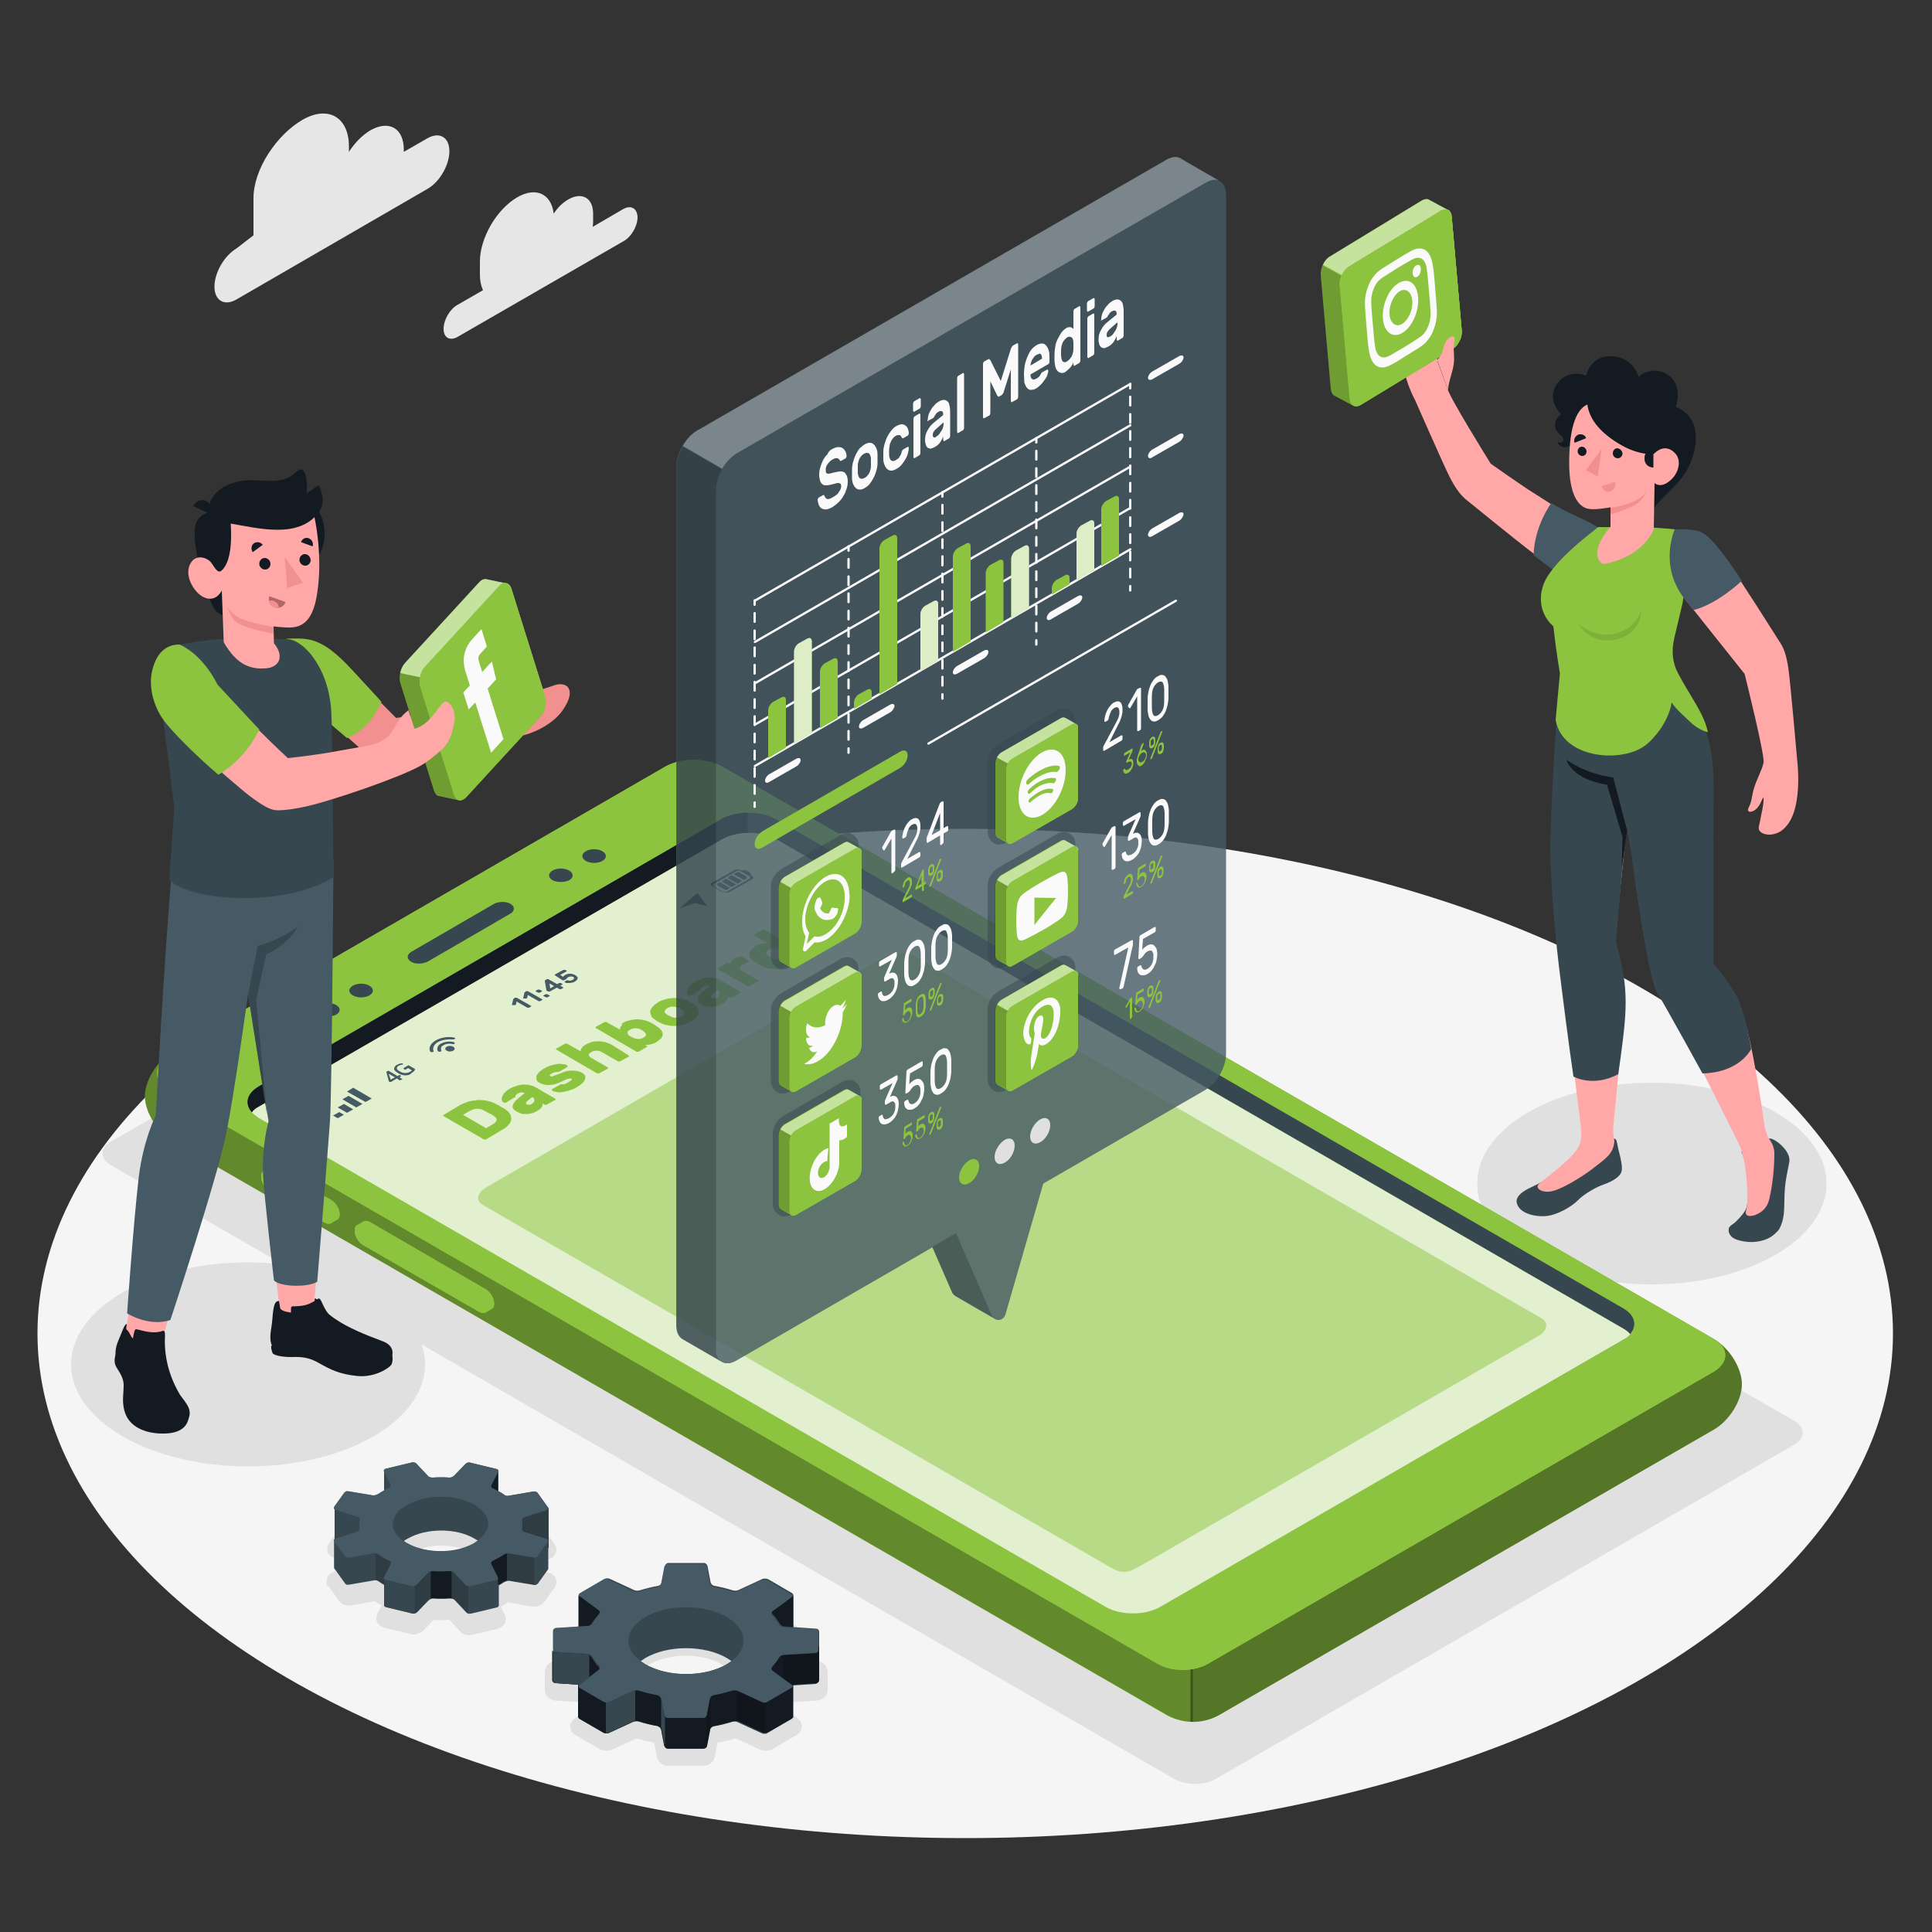 <svg xmlns="http://www.w3.org/2000/svg" xmlns:xlink="http://www.w3.org/1999/xlink" xml:space="preserve" viewBox="0 0 500 500">
  <rect x="0" y="0" width="500" height="500" fill="#333333" stroke="none"/>
  <defs>
    <path id="reuse-0" d="M312.6 430.6c-3.6 2.1-9.4 2.1-13 0L44.8 283.5c-5.5-3.2-5.5-8.3 0-11.5l127.4-73.6c4-2.3 10.6-2.3 14.7 0l256.6 148.1c4 2.3 4 6.1 0 8.5l-130.9 75.6z" class="st7"/>
    <path id="reuse-1" d="M125.6 333.6c1.3.7 2.3 2.4 2.3 3.8 0 .7-.2 1.1-.6 1.3-.3.2-1.3.8-1.6.9-.4.2-1 .2-1.7-.2l-29.9-17.2c-1.3-.7-2.3-2.4-2.3-3.8 0-.6.2-1.1.6-1.3.3-.2 1.4-.8 1.7-1 .4-.2 1-.2 1.7.2l29.8 17.3z" class="st7"/>
    <path id="reuse-2" d="m124 334.5-29.9-17.2c-1.3-.7-2.3-.2-2.3 1.2s1 3.1 2.3 3.8l29.9 17.2c1.3.7 2.3.2 2.3-1.2s-1-3.1-2.3-3.8z" class="st7"/>
    <path id="reuse-3" d="M85.6 310.5c1.3.7 2.3 2.4 2.3 3.8 0 .7-.2 1.1-.6 1.3-.3.2-1.3.8-1.6.9-.4.2-1 .2-1.7-.2l-14.1-8.1c-1.3-.7-2.3-2.4-2.3-3.8 0-.6.2-1.1.6-1.3.3-.2 1.4-.8 1.7-1 .4-.2 1-.2 1.7.2l14 8.2z" class="st7"/>
    <path id="reuse-4" d="m84 311.4-14.1-8.1c-1.3-.7-2.3-.2-2.3 1.2s1 3.1 2.3 3.8l14.1 8.1c1.3.7 2.3.2 2.3-1.2 0-1.3-1-3-2.3-3.8z" class="st7"/>
    <path id="reuse-5" d="M118.9 286.1c.7-.4 1.5-.7 2.3-1 .8-.2 1.6-.3 2.5-.4.8 0 1.6 0 2.4.2.8.2 1.5.4 2.2.8l.6.3c.2.1.4.2.5.3.2.1.3.2.5.3l.6.3c.6.4 1.1.8 1.4 1.3.3.4.4.9.4 1.4 0 .5-.2.9-.6 1.4-.4.5-.9.9-1.6 1.3l-4.2 2.5c-.1.1-.3.1-.4.1-.2 0-.3 0-.4-.1l-10.2-5.9c-.1-.1-.2-.1-.2-.2s.1-.2.2-.2l4-2.4zm6.4 1.3c-1.3-.7-2.6-.6-3.9.2l-1.6.9 6 3.5 1.7-1c1.3-.8 1.4-1.5.3-2.2-.2-.1-.4-.3-.6-.4l-.6-.3-.6-.3c-.3-.2-.5-.3-.7-.4zM133.6 287.6c-.7-.4-1-.9-.9-1.4.1-.6.6-1.3 1.6-2.1l1.5-1.2c-.3-.1-.5-.2-.8-.2-.3 0-.6.1-1 .3-.2.1-.4.3-.5.4-.1.1-.1.2-.1.3 0 .1 0 .2-.1.2-.1.1-.2.1-.3.2l-2 1.2c-.1.1-.2.1-.4.1-.1 0-.2 0-.3-.1-.2-.2-.4-.4-.4-.6-.1-.3-.1-.5.1-.9.1-.3.3-.7.6-1 .3-.3.7-.7 1.3-1 .6-.4 1.3-.6 1.9-.8.6-.2 1.2-.3 1.8-.3.6 0 1.1 0 1.7.2.5.1 1 .3 1.5.6l4.8 2.8c.1.1.2.1.2.2s-.1.2-.2.2l-2 1.1c-.1.1-.3.1-.4.1-.2 0-.3 0-.4-.1l-.4-.3c.1.3 0 .7-.2 1-.2.3-.6.7-1.2 1-.5.3-.9.5-1.4.6-.5.1-.9.2-1.4.2-.5 0-.9 0-1.3-.1-.5-.2-.9-.4-1.3-.6zm4-1.9c.2-.1.4-.3.5-.4.1-.2.2-.3.2-.5s0-.3-.1-.5-.3-.3-.5-.4l-1.2 1c-.2.2-.4.4-.4.5 0 .2 0 .3.2.4.2.1.4.2.6.1.2.1.4 0 .7-.2zM147.9 279.2c-.1-.1-.2-.1-.4-.1-.1 0-.3.1-.6.1-.2.1-.5.2-.9.4-.3.2-.8.3-1.3.6-.9.4-1.9.6-2.7.6-.9 0-1.7-.2-2.4-.6-.4-.2-.6-.4-.7-.7-.1-.3-.1-.6-.1-.9.1-.3.3-.6.6-1 .3-.3.8-.7 1.3-1 .5-.3 1.1-.6 1.7-.8.6-.2 1.2-.3 1.7-.4.5-.1 1-.1 1.5 0 .5 0 .8.1 1.1.3.1.1.2.1.2.2s-.1.2-.2.3l-1.9 1.1c-.1.1-.2.1-.4.1h-.4c-.2 0-.3.1-.5.1-.2.1-.4.2-.7.3-.2.1-.4.3-.5.4-.1.1-.1.2.1.3.1.1.2.1.3.1.1 0 .3 0 .5-.1s.5-.2.8-.3c.3-.1.8-.3 1.3-.5 1.1-.5 2.1-.7 3.1-.6.9 0 1.7.2 2.3.6.4.2.6.5.7.7.1.3.1.6 0 .9-.1.3-.3.7-.7 1-.4.4-.8.7-1.5 1.1-.6.4-1.3.6-1.9.8-.6.2-1.2.3-1.7.4-.5.1-1 .1-1.5 0-.4-.1-.8-.1-1.1-.3-.1-.1-.2-.1-.2-.2s.1-.2.2-.3l2-1.1c.1-.1.2-.1.3-.1h.4c.2 0 .3 0 .6-.1.2-.1.5-.2.8-.4.3-.2.5-.4.7-.5.3-.2.3-.3.1-.4zM162.6 273.1c.1.1.2.1.2.2s-.1.2-.2.2l-2 1.1c-.1.1-.3.1-.4.1-.2 0-.3 0-.4-.1l-4-2.3c-.5-.3-.9-.4-1.4-.4-.5 0-1 .1-1.4.4-.5.3-.7.5-.6.8.1.3.3.6.8.8l4 2.3c.1.1.2.1.2.2s-.1.2-.2.2l-2 1.1c-.1.1-.3.1-.4.1-.2 0-.3 0-.4-.1l-10.3-6c-.1-.1-.2-.1-.2-.2s.1-.2.2-.2l2-1.1c.1-.1.3-.1.4-.1.2 0 .3 0 .4.1l3.4 1.9c0-.2 0-.5.2-.8.2-.3.5-.6 1-.9.5-.3 1-.5 1.6-.7.6-.2 1.1-.2 1.7-.2.6 0 1.2.1 1.8.2.6.2 1.2.4 1.9.8l4.1 2.6zM161.3 264.7c.5-.3 1-.5 1.6-.6.6-.2 1.2-.2 1.8-.3.6 0 1.2.1 1.9.2.6.1 1.3.4 1.9.7.2.1.4.2.7.4.3.2.5.3.6.4.6.4 1 .7 1.3 1.1.3.4.4.7.4 1.1 0 .4-.2.7-.4 1-.3.3-.7.6-1.1.9-.3.2-.7.4-1 .5-.3.1-.6.2-.8.2-.3 0-.5.1-.7.1h-.6l.4.2c.1.1.2.1.2.2s-.1.2-.2.2l-1.9 1.1c-.1.1-.3.1-.4.1-.2 0-.3 0-.4-.1l-10.3-6c-.1-.1-.2-.1-.2-.2s.1-.2.2-.2l2-1.1c.1-.1.3-.1.4-.1.2 0 .3 0 .4.1l3.4 1.9v-.3c0-.1 0-.3.1-.4.1-.2.2-.3.4-.5-.2-.3 0-.5.3-.6zm4.5 1.7c-.4-.2-.8-.3-1.3-.3s-1 .1-1.5.4c-.2.1-.4.3-.5.4-.1.1-.1.3-.1.4 0 .1.1.3.1.4l.3.3c.1.1.3.2.5.3l.6.3c.2.1.4.1.6.2.2 0 .4.1.7.1.2 0 .5 0 .7-.1.2-.1.5-.1.7-.3.5-.3.7-.6.6-.8-.1-.3-.3-.5-.6-.8-.1-.1-.4-.3-.8-.5zM178.2 259.1l.6.3c.2.1.4.3.6.4.5.3.8.6 1.1 1 .2.4.3.8.3 1.2 0 .4-.2.8-.5 1.2-.3.4-.8.8-1.5 1.2-.6.4-1.3.6-2 .8-.7.2-1.4.3-2.1.3-.7 0-1.4 0-2-.2-.7-.1-1.2-.3-1.8-.6l-.6-.3c-.2-.1-.4-.3-.6-.4-.5-.3-.9-.6-1.1-1-.2-.4-.3-.8-.3-1.2 0-.4.2-.8.6-1.2.3-.4.8-.8 1.4-1.2.6-.4 1.3-.6 2-.8.7-.2 1.4-.3 2.1-.3.7 0 1.4 0 2 .2.7.1 1.3.3 1.8.6zm-4.6 4c.4.2.9.3 1.4.3.5 0 .9-.1 1.4-.4.4-.2.6-.5.7-.8 0-.3-.1-.5-.5-.8-.1-.1-.3-.2-.5-.3l-.6-.3c-.4-.2-.9-.3-1.4-.3-.5 0-.9.1-1.4.4-.4.2-.6.5-.7.8 0 .3.1.5.5.8.1.1.3.2.5.3.3.1.4.2.6.3zM181.5 259.9c-.7-.4-1-.9-.9-1.4.1-.6.6-1.3 1.6-2.1l1.5-1.2c-.3-.1-.5-.2-.8-.2-.3 0-.6.1-1 .3-.2.1-.4.3-.5.4-.1.1-.1.2-.1.3 0 .1 0 .2-.1.2-.1.1-.2.1-.3.2l-2 1.2c-.1.1-.2.1-.4.1-.1 0-.2 0-.3-.1-.2-.2-.4-.4-.4-.6-.1-.3-.1-.5.1-.9.1-.3.3-.7.6-1 .3-.3.7-.7 1.3-1 .6-.4 1.3-.6 1.9-.8.6-.2 1.2-.3 1.8-.3.6 0 1.1 0 1.7.2.5.1 1 .3 1.5.6l4.8 2.8c.1.1.2.1.2.2s-.1.2-.2.2l-2 1.1c-.1.1-.3.1-.4.1-.2 0-.3 0-.4-.1l-.4-.3c.1.3 0 .7-.2 1-.2.3-.6.7-1.2 1-.5.3-.9.5-1.4.6-.5.1-.9.2-1.4.2-.5 0-.9 0-1.3-.1-.5-.2-.9-.4-1.3-.6zm4-1.8c.2-.1.4-.3.5-.4.1-.2.2-.3.2-.5s0-.3-.1-.5-.3-.3-.5-.4l-1.2 1c-.2.2-.4.4-.4.5 0 .2 0 .3.2.4.2.1.4.2.6.1.2 0 .4-.1.7-.2zM191.2 247.6c.1-.1.3-.1.4-.1.2 0 .3 0 .4.1l1.6.9c.1.1.2.1.2.2s-.1.2-.2.2l-1.4.8c-1 .6-1 1.1 0 1.7l3.9 2.2c.1.1.2.1.2.2s-.1.2-.2.2l-2 1.1c-.1.1-.3.1-.4.1-.2 0-.3 0-.4-.1l-7.3-4.2c-.1-.1-.2-.1-.2-.2s.1-.2.2-.2l1.8-1.1c.1-.1.3-.1.4-.1.2 0 .3 0 .4.1l.4.2c0-.3.1-.5.3-.8.2-.3.5-.6 1-.8l.9-.4zM195.7 244.8c.3-.2.6-.3.9-.4.3-.1.6-.2.8-.2.3 0 .5-.1.7-.1h.6l-3.4-1.9c-.1-.1-.2-.1-.2-.2s.1-.2.2-.2l2-1.1c.1-.1.3-.1.4-.1.2 0 .3 0 .4.1l10.3 6c.1.1.2.1.2.2s-.1.2-.2.2l-1.9 1.1c-.1.1-.3.1-.4.1s-.3 0-.4-.1l-.4-.2v.4c0 .1 0 .3-.1.4-.1.1-.2.3-.4.5s-.4.4-.8.6c-.5.3-1 .5-1.5.6-.6.2-1.1.2-1.8.3-.6 0-1.2-.1-1.9-.2-.6-.1-1.3-.4-1.9-.7-.2-.1-.4-.2-.7-.4-.3-.2-.5-.3-.6-.4-.6-.4-1-.7-1.3-1.1-.3-.4-.4-.7-.4-1.1 0-.4.2-.7.4-1 .5-.5.9-.8 1.4-1.1zm3.1 2.6c.3.2.6.4.9.5.4.2.8.3 1.3.3s1-.1 1.5-.4c.2-.1.4-.3.5-.4.1-.1.1-.3.1-.4 0-.1-.1-.3-.1-.4l-.3-.3c-.1-.1-.3-.2-.5-.3l-.6-.3c-.2-.1-.4-.1-.6-.2-.2 0-.4-.1-.7-.1-.2 0-.5 0-.7.1-.2.1-.5.1-.7.3-.5.3-.7.6-.6.8-.1.3.1.6.5.8z" class="st7"/>
  </defs>
  <style>
    .st1{fill:#e0e0e0}.st2{fill:#e6e6e6}.st3{fill:#37474f}.st4{fill:#131a21}.st5{fill:#455a64}.st6{opacity:.15}.st7{fill:#8cc43f}.st9{opacity:.3}.st10{opacity:.2}.st12{opacity:.5}.st16{fill:#fafafa}.st17{opacity:.7;fill:#fff}.st18,.st19{opacity:.5;fill:#37474f}.st19{fill:#fff}.st20{fill-rule:evenodd;clip-rule:evenodd;fill:#fafafa}.st21{fill:#ffa8a7}.st23{fill:#f28f8f}
  </style>
  <g id="Floor">
    <ellipse id="Floor_8_" cx="249.8" cy="345.1" fill="#f5f5f5" rx="240.1" ry="130.6"/>
  </g>
  <g id="Shadows">
    <path id="Shadow_1_" d="m28.8 301.6 275.1 158.8c3 1.7 7.7 1.7 10.7 0l149.7-86.5c3-1.7 3-4.5 0-6.2L189.2 209c-3-1.7-7.7-1.7-10.7 0L28.8 295.4c-3 1.7-3 4.5 0 6.2z" class="st1"/>
    <ellipse id="Shadow_36_" cx="427.5" cy="306.3" class="st1" rx="45.2" ry="26.1"/>
    <g id="Shadows_1_">
      <path d="M172.9 457c-1.4 0-2.6-1-2.9-2.4l-.7-3.6c-1.6-.3-3.1-.7-4.5-1.1h-.1l-6.3 2.9c-.4.2-.9.3-1.5.3s-1.3-.2-1.8-.5l-6.2-3.6c-.8-.4-1.3-1.2-1.3-2.1 0-.8.4-1.7 1.1-2.2l3.8-2.7c-.3-.5-.7-.9-.9-1.4l-7.9-.5c-1.5-.1-2.7-1.3-2.7-2.8v-4.6c0-1.5 1.2-2.7 2.7-2.8l8-.5c.3-.5.6-1 .9-1.4l-3.8-2.7c-.7-.5-1.1-1.3-1.1-2.2 0-.8.5-1.6 1.3-2.1l6.2-3.6c.5-.3 1.1-.5 1.8-.5.5 0 1 .1 1.5.3l6.3 2.9h.1c1.4-.5 3-.8 4.6-1.1l.7-3.6c.3-1.4 1.5-2.4 2.9-2.4h9.2c1.4 0 2.6 1 2.9 2.4l.7 3.6c1.6.3 3.1.7 4.5 1.1h.1l6.3-2.9c.4-.2.9-.3 1.5-.3s1.3.2 1.8.5l6.2 3.6c.8.4 1.3 1.2 1.3 2.1 0 .8-.4 1.7-1.1 2.2l-3.8 2.7c.3.5.7.9.9 1.4l7.9.5c1.5.1 2.7 1.3 2.7 2.8v4.6c0 1.5-1.2 2.7-2.7 2.8l-8 .5c-.3.5-.6 1-.9 1.4l3.8 2.7c.7.5 1.1 1.3 1.1 2.2 0 .8-.5 1.6-1.3 2.1l-6.2 3.6c-.5.3-1.1.5-1.8.5-.5 0-1-.1-1.5-.3l-6.3-2.9h-.1c-1.5.5-3 .8-4.6 1.1l-.7 3.6c-.3 1.4-1.5 2.4-2.9 2.4h-9.2zm4.6-28.5c-3.6 0-7 .8-9.5 2.3-2.1 1.2-3.4 2.8-3.4 4.3s1.2 3.1 3.4 4.3c2.5 1.5 5.9 2.3 9.5 2.3 3.6 0 7-.8 9.5-2.2 2.1-1.2 3.4-2.8 3.4-4.3s-1.2-3.1-3.4-4.3c-2.5-1.6-5.8-2.4-9.5-2.4zM106.9 423c-.2 0-.4 0-.6-.1l-7-1.7c-.7-.2-1.3-.7-1.7-1.3-.3-.7-.3-1.5.1-2.3l1.1-2.1c-.6-.4-1.3-.7-1.8-1.1l-6.3 1.1h-.5c-1 0-1.9-.4-2.4-1.1l-2.7-3.8-.6-.4.1-1.6.1-.2c.1-.2.1-.3.2-.5l.1-.1c.3-.5.9-.9 1.5-1.1l4.8-1.5v-.5l-5-1.6c-.9-.3-1.5-1-1.6-1.8v-.4c0-.6.2-1.1.5-1.6l2.5-3.5c.6-.8 1.6-1.3 2.6-1.3h.4l6.4 1.1c.4-.3.9-.6 1.4-.9.1-.1.2-.1.4-.2l-1.1-2.2c-.2-.4-.3-.7-.2-1.1 0-1.1.8-2.1 2.1-2.4l6.7-1.6c.2-.1.5-.1.8-.1.9 0 1.7.3 2.2.9l2.9 3.1c.6 0 1.3-.1 2-.1s1.4 0 2.1.1l2.8-2.9c.6-.7 1.5-1.1 2.4-1.1.2 0 .4 0 .6.1l7 1.7c1 .3 1.8 1.1 1.9 2.1v.4c0 .4-.1.8-.3 1.2l-1 2.1c.1.1.2.1.3.2l1.5.9 6.3-1.1h.5c1 0 1.9.4 2.4 1.1l2.8 3.9c.3.4.4.9.4 1.3v.2c-.1 1-.8 1.9-1.9 2.3l-4.8 1.5v.5l5 1.6c1 .3 1.7 1.2 1.7 2.3 0 .6-.2 1.1-.5 1.5l-2.6 3.6c-.6.8-1.6 1.3-2.6 1.3h-.5l-6.4-1.1c-.6.4-1.2.8-1.8 1.1l1.1 2.2c.3.6.3 1.4 0 2-.3.7-1 1.2-1.8 1.5l-6.7 1.6c-.3.1-.5.1-.8.1-.9 0-1.7-.3-2.2-.9l-2.9-3.1c-.6 0-1.3.1-2 .1s-1.4 0-2.1-.1l-2.7 2.9c-.8.5-1.7.9-2.6.9zm-2.2-19.9-.2.2c-.1.1-.1.2-.2.3l-.1.2c-.5.9-.4 1.8.2 2.7.3.4.7.8 1.2 1.2l.9.6c2 1.1 4.8 1.8 7.6 1.8 1.5 0 2.9-.2 4.2-.5 1.3-.3 2.4-.7 3.4-1.3.3-.2.6-.4.8-.5.6-.4 1.1-.9 1.4-1.4l.2-.3.1-.2c.3-.8.2-1.6-.4-2.4-1.5-2.1-5.4-3.5-9.7-3.5-1.5 0-2.9.2-4.2.5-2.1.5-3.9 1.4-5 2.5l-.2.1z" class="st1"/>
    </g>
    <ellipse id="Shadow_2_" cx="64.2" cy="353.1" class="st1" rx="45.8" ry="26.4"/>
  </g>
  <g id="Clouds">
    <g id="Clouds_2_">
      <g id="XMLID_226_">
        <path id="XMLID_227_" d="m161.3 54.1-7.9 4.6c0-.4.1-.7.1-1.1v-2.3c0-4.1-2.9-5.7-6.4-3.7-1.4.8-2.8 2.1-3.8 3.7-.6-5.1-4.6-7.1-9.5-4.2-5.3 3.1-9.6 10.5-9.6 16.6v3.4c0 1.6.3 2.9.8 4l-6.6 3.8c-2 1.1-3.6 3.9-3.6 6.2 0 2.3 1.6 3.2 3.6 2.1l43-24.8c2-1.1 3.6-3.9 3.6-6.2-.1-2.3-1.7-3.2-3.7-2.1z" class="st2"/>
      </g>
      <g id="XMLID_224_">
        <path id="XMLID_225_" d="m61.2 64.3 4.4-3.4v-9.6c0-7.6 6.1-16.5 12.7-20.3 6.6-3.8 12-.7 12 6.9v1.4c1.5-2.3 3.4-4.3 5.6-5.6 4.8-2.7 8.6-.5 8.6 5v.6l6.1-3.5c3.1-1.8 5.7-.3 5.7 3.3 0 3.6-2.5 8-5.7 9.8L61.2 77.5c-3.1 1.8-5.7.3-5.7-3.3 0-3.6 2.5-8 5.7-9.9z" class="st2"/>
      </g>
    </g>
  </g>
  <g id="Gears">
    <g id="Gears_2_">
      <path d="M212 426v-3.7c0-.4-.3-.8-.8-.8l-5.9-.4v-8.3c0-.2-.1-.3-.3-.5l-6.2-3.6c-.4-.2-1-.2-1.4-.1l-6.3 2.9c-.4.2-1 .2-1.4.1-1.6-.5-3.2-.9-4.9-1.2-.4-.1-.8-.5-.9-.9l-.8-4.2c-.1-.4-.5-.8-.9-.8H173c-.4 0-.8.3-.9.8l-.8 4.2c-.1.4-.5.8-.9.9-1.7.3-3.3.7-4.9 1.2-.4.1-1.1.1-1.4-.1l-6.3-2.9c-.4-.2-1-.2-1.4.1l-6.2 3.6c-.2.1-.3.3-.3.4v8.3l-5.9.4c-.4 0-.8.4-.8.8v12.5c0 .1.1.2.1.3 0 .1 0 .2.1.3.1.1.3.1.4.2.1 0 .1.1.1.1h.1l5.8.4V444.6c0 .1.1.2.2.2l6.2 3.6c.2.1.4.1.6.2h.4c.1 0 .3 0 .4-.1l6.3-2.9c.4-.2 1-.2 1.4-.1 1.6.5 3.2.9 4.9 1.2.4.1.8.5.9.9l.8 4.2c0 .1.1.2.2.3v.1l.1.1.1.1c.2.1.3.2.5.2h9.2c.2 0 .4-.1.6-.2.2-.1.3-.3.3-.5l.8-4.2c.1-.4.5-.8.9-.9 1.7-.3 3.3-.7 4.9-1.2.4-.1 1.1-.1 1.4.1l6.3 2.9c.2.1.4.1.6.1.3 0 .6 0 .8-.2l6.2-3.6c.2-.1.3-.3.3-.4v-8.3l5.9-.4c.4 0 .8-.4.8-.8v-8.7c.2-.2.2-.3.2-.3zm-22.7 3.9c-.4.3-.8.5-1.2.8-5.8 3.4-15.3 3.4-21.1 0-.4-.3-.8-.5-1.2-.8.4-.3.8-.5 1.2-.8 5.8-3.4 15.3-3.4 21.1 0 .4.2.8.5 1.2.8z" class="st3"/>
      <path d="M212 426.1v8.7c0 .4-.3.8-.8.8l-5.9.4v8.3c0 .2-.1.3-.3.4l-6.2 3.6c-.2.1-.5.2-.8.2-.2 0-.4 0-.6-.1l-6.3-2.9c-.2-.1-.4-.1-.6-.1-.3 0-.6 0-.9.1-1.6.5-3.2.9-4.9 1.2-.1 0-.3.1-.4.2-.3.2-.5.4-.5.7l-.8 4.2c0 .2-.2.4-.3.5-.2.1-.4.2-.6.2H172.7c-.2-.1-.5-.2-.6-.4v-.1c-.1-.1-.1-.2-.2-.2l-.8-4.2c0-.2-.2-.4-.4-.6-.2-.1-.3-.2-.5-.3-1.7-.3-3.3-.7-4.9-1.2-.3-.1-.6-.1-1 0-.2 0-.3 0-.5.1l-6.3 2.9c-.1.1-.2 0-.4.1-.3 0-.7 0-1-.2l-6.2-3.6c-.1 0-.1-.1-.1-.1l-.1-.1c0-.1-.1-.1-.1-.2V436l-1.1-.1-4.7-.3h-.1c-.4 0-.8-.4-.8-.8v-7.9c0 .4.3.8.8.8l8.3.5c.4 0 .9.4 1.1.7.5.8 1 1.7 1.8 2.5.3.3.3.8-.1 1L150 436c-.3.3-.3.6 0 .8l6.2 3.6c.4.2 1 .2 1.4.1l6.3-2.9c.4-.2 1-.2 1.4-.1 1.6.5 3.2.9 4.9 1.2.4.1.8.5.9.9l.8 4.2c.1.4.5.8.9.8h9.2c.4 0 .8-.3.9-.8l.8-4.2c.1-.4.5-.8.9-.9 1.7-.3 3.3-.7 4.9-1.2.4-.1 1.1-.1 1.4.1l6.3 2.9c.4.2 1 .2 1.4-.1l6.2-3.6c.4-.2.4-.6 0-.8l-4.9-3.6c-.3-.2-.4-.7-.1-1 .7-.8 1.3-1.6 1.8-2.4.2-.4.7-.7 1.1-.7l8.3-.5c.4 0 .8-.4.8-.8v-1c.2 0 .2.1.2.1zM205.3 412.8v8.3l-2.4-.2c-.4 0-.9-.4-1.1-.7-.5-.8-1-1.7-1.8-2.4-.3-.3-.3-.8.1-1l4.9-3.6c.2-.2.3-.3.3-.4zM155 417.7c-.7.8-1.3 1.6-1.8 2.4-.2.4-.7.7-1.1.7l-2.4.2v-8.3c0 .1.1.3.3.4l4.9 3.6c.4.3.4.7.1 1z" class="st4"/>
      <path id="XMLID_206_" d="m156.3 408.7-6.2 3.6c-.4.2-.4.6 0 .8l4.9 3.6c.3.3.4.7.1 1-.7.8-1.3 1.6-1.8 2.4-.2.4-.7.7-1.1.7l-8.3.5c-.4 0-.8.4-.8.8v4.6c0 .4.3.8.8.8l8.3.5c.4 0 .9.4 1.1.7.5.8 1 1.7 1.8 2.4.3.3.3.8-.1 1l-5 3.9c-.3.3-.3.6 0 .8l6.2 3.6c.4.2 1 .2 1.4.1l6.3-2.9c.4-.2 1-.2 1.4-.1 1.6.5 3.2.9 4.9 1.2.4.1.8.5.9.9l.8 4.2c.1.4.5.8.9.8h9.2c.4 0 .8-.3.9-.8l.8-4.2c.1-.4.5-.8.9-.9 1.7-.3 3.3-.7 4.9-1.2.4-.1 1.1-.1 1.4.1l6.3 2.9c.4.2 1 .2 1.4-.1l6.2-3.6c.4-.2.4-.6 0-.8l-4.9-3.6c-.3-.3-.4-.7-.1-1 .7-.8 1.3-1.6 1.8-2.4.2-.4.7-.7 1.1-.7l8.3-.5c.4 0 .8-.4.8-.8v-4.6c0-.4-.3-.8-.8-.8l-8.3-.5c-.4 0-.9-.4-1.1-.7-.5-.8-1-1.7-1.8-2.4-.3-.3-.3-.8.1-1l4.9-3.6c.3-.3.3-.6 0-.8l-6.2-3.6c-.4-.2-1-.2-1.4-.1l-6.3 2.9c-.4.2-1 .2-1.4.1-1.6-.5-3.2-.9-4.9-1.2-.4-.1-.8-.5-.9-.9l-.8-4.2c-.1-.4-.5-.8-.9-.8h-9.2c-.4 0-.8.3-.9.8l-.8 4.2c-.1.4-.5.8-.9.9-1.7.3-3.3.7-4.9 1.2-.4.1-1.1.1-1.4-.1l-6.3-2.9c-.4-.4-1-.4-1.3-.2zm31.8 9.8c5.8 3.4 5.8 8.8 0 12.2-5.8 3.4-15.3 3.4-21.1 0-5.8-3.4-5.8-8.8 0-12.2 5.8-3.4 15.2-3.4 21.1 0z" class="st5"/>
      <path d="M149.7 436.4c0-.1.1-.3.3-.4l2.5-1.8v-5.9c-.1 0-.2-.1-.3-.1l-8.3-.5c-.4 0-.8-.4-.8-.8v7.9c0 .4.4.8.8.8h.1l4.7.3 1.1.1c-.1 0-.1.6-.1.4zM164.4 437.5c-.2 0-.3.1-.5.1l-6.3 2.9c-.2.1-.5.1-.8.1v7.9h.4c.1 0 .3 0 .4-.1l6.3-2.9c.1-.1.3-.1.5-.1v-7.9zM172.1 444c-.1-.1-.1-.2-.1-.3l-.8-4.2c0-.1-.1-.2-.1-.3v7.9c.1.1.1.2.1.3l.8 4.2c0 .1.1.1.1.2V444z" class="st3"/>
      <path d="M183.9 439.3c-.1.1-.1.2-.1.3l-.8 4.2c0 .1-.1.2-.1.3v7.9c.1-.1.1-.2.1-.3l.8-4.2c0-.1.1-.2.1-.3v-7.9zM198.2 440.6c-.3 0-.6 0-.8-.1l-6.3-2.9c-.1-.1-.3-.1-.5-.1v7.9c.2 0 .3.1.5.1l6.3 2.9c.2.1.4.1.6.1h.2v-7.9zM211.2 427.7l-8.3.5c-.1 0-.2 0-.3.1v5.9l2.5 1.8c.2.1.2.3.2.4v-.4l5.9-.4c.4 0 .8-.4.8-.8V425.9v.9c0 .5-.3.9-.8.9z" class="st6"/>
      <g>
        <path d="M86.5 398.6v7.1c0 .1 0 .1.1.2l2.8 3.9c.2.2.6.4 1 .3l6.4-1.1c.4-.1.9 0 1.1.2.5.3 1 .7 1.6 1v5.3c0 .2.2.3.4.4l7 1.7c.3.1.8-.1 1.1-.4l2.9-3c.3-.3.8-.5 1.2-.5 1.4.1 2.9.1 4.4 0 .4 0 .9.1 1.1.3l3.2 3.4c.2.2.7.3 1.1.2l6.7-1.6c.3-.1.5-.3.5-.5v-5.2c.5-.3.9-.5 1.3-.8.4-.2.9-.4 1.3-.4l6.6 1.1c.3.1.8-.2 1-.5l2.5-3.5c.1-.1.1-.3.1-.4v-5.1c0-.1.1-.1.1-.2v-10.1c0-.1 0-.1-.1-.2l-2.8-3.9c-.2-.2-.6-.4-1-.3l-6.4 1.1c-.4.1-.9 0-1.1-.2-.5-.4-1-.7-1.6-1v-5.2c0-.2-.1-.4-.4-.5l-7-1.7c-.3-.1-.8.1-1.1.4l-2.9 3c-.3.3-.8.5-1.2.5-1.4-.1-2.9-.1-4.4 0-.4 0-.9-.1-1.1-.3l-3.2-3.4c-.2-.2-.7-.3-1.1-.2l-6.7 1.6c-.3.1-.5.3-.5.5v5.3c-.5.3-.9.5-1.3.8-.4.2-.9.4-1.3.4l-6.6-1.1c-.3-.1-.8.2-1 .5l-2.5 3.5c-.1.1-.1.3-.1.4v8.1c-.1 0-.1.1-.1.1zm36.3.9c-1.1.6-2.4 1.1-3.9 1.5-4.7 1.1-9.9.4-13.3-1.5-.4-.2-.7-.4-1.1-.7.3-.2.6-.4 1-.6 4.8-2.8 12.6-2.8 17.3 0 .4.2.7.4 1 .6-.3.3-.7.5-1 .7z" class="st3"/>
        <path d="M127.3 385.1c.5.2 1 .5 1.5.8v-5.2c0 .1 0 .2-.1.3l-1.7 3.3c-.1.3 0 .7.3.8z" class="st4"/>
        <path d="M135 393.4c.1.7.1 1.5 0 2.2-.1.3.1.7.4.8l6 1.9c.2.1.3.2.3.4v2s0-.1.1-.1v-10.1c0 .2-.2.4-.5.5l-5.7 1.8c-.4-.1-.6.3-.6.6zM131.2 401.9v7.1h.2l6.6 1.1h.3V403h-.4l-6.6-1.1h-.1z" class="st6"/>
        <path d="M128.9 410.2c.5-.3.9-.5 1.3-.8.3-.2.7-.3 1-.4v-7.1c-.3 0-.7.2-1 .4-.8.6-1.7 1.1-2.7 1.5-.4.2-.6.5-.5.8l1.8 3.6v.1c.1.2.1 1.9.1 1.9z" class="st4"/>
        <path d="M117 406.6v7.1c.2.1.3.1.4.2l3.2 3.4c.1.1.3.2.6.2v-7.1c-.3 0-.5-.1-.6-.2l-3.2-3.4c-.1 0-.3-.1-.4-.2z" class="st6"/>
        <path d="M111.5 406.6v7.1c.2 0 .3-.1.4-.1 1.4.1 2.9.1 4.4 0 .2 0 .4 0 .6.1v-7.1c-.2-.1-.4-.1-.7-.1-1.5.1-2.9.1-4.4 0 0 0-.1 0-.3.1z" class="st4"/>
        <path d="M107.3 410.4v7.1c.2-.1.5-.2.6-.4l2.9-3c.2-.2.5-.4.8-.4v-7.1c-.3.1-.6.2-.8.4l-2.9 3c-.2.2-.4.4-.6.4z" class="st6"/>
        <path d="M99.4 408.4V415.5c0 .2.2.3.4.4l7 1.7h.5v-7.1c-.2.1-.4.1-.5 0l-7-1.7c-.2-.1-.3-.2-.4-.4z" class="st3"/>
        <path d="M97.2 401.9v7.1c.3 0 .5.1.7.2.5.3 1 .7 1.6 1v-1.8c0-.1 0-.2.1-.3l1.7-3.3c.2-.3.1-.7-.2-.8-1.1-.5-2.2-1.1-3.1-1.8-.3-.2-.5-.3-.8-.3z" class="st6"/>
        <path d="M86.5 398.7v7.1c0 .1 0 .1.1.2l2.8 3.9c.1.1.3.2.5.3V403c-.2-.1-.4-.2-.5-.3l-2.8-3.9c-.1 0-.1-.1-.1-.1z" class="st3"/>
        <g id="XMLID_201_">
          <path id="XMLID_202_" d="m128.5 380.2-7-1.7c-.3-.1-.8.1-1.1.4l-2.9 3c-.3.3-.8.5-1.2.5-1.4-.1-2.9-.1-4.4 0-.4 0-.9-.1-1.1-.3l-3.2-3.4c-.2-.2-.7-.3-1.1-.2l-6.7 1.6c-.3.1-.5.3-.5.5v.1l1.8 3.6c.1.3-.1.6-.5.8-.5.2-.9.5-1.4.7-.5.3-.9.5-1.3.8-.4.2-.9.4-1.3.4l-6.6-1.1c-.3-.1-.8.2-1 .5l-2.5 3.5c-.1.1-.1.3-.1.4 0 .2.1.3.3.4l6 1.9c.3.1.5.4.4.8-.1.7-.1 1.4 0 2.2 0 .3-.2.6-.6.8l-5.7 1.8c-.2.1-.4.2-.4.3v.2c0 .1 0 .1.1.2l2.8 3.9c.2.2.6.4 1 .3l6.4-1.1c.4-.1.9 0 1.1.2.9.7 2 1.3 3.1 1.8.3.1.4.5.2.8l-1.7 3.3c-.2.3 0 .7.3.7l7 1.7c.3.1.8-.1 1.1-.4l2.9-3c.3-.3.8-.5 1.2-.5 1.4.1 2.9.1 4.4 0 .4 0 .9.1 1.1.3l3.2 3.4c.2.2.7.3 1.1.2l6.7-1.6c.4-.1.6-.4.5-.6l-1.8-3.6c-.1-.3.1-.6.5-.8 1-.5 1.9-1 2.7-1.5.4-.3.9-.4 1.3-.4l6.6 1.1c.3.1.8-.2 1-.5l2.5-3.5c.1-.1.1-.3.1-.4 0-.2-.1-.3-.3-.4l-6-1.9c-.3-.1-.5-.4-.4-.8.1-.7.1-1.5 0-2.2 0-.3.2-.6.6-.8l5.7-1.8c.3-.1.5-.3.5-.4 0-.1 0-.1-.1-.2l-2.8-3.9c-.2-.2-.6-.4-1-.3l-6.4 1.1c-.4.1-.9 0-1.1-.2-.5-.4-1-.7-1.6-1-.5-.3-1-.5-1.5-.8-.3-.1-.4-.5-.2-.8l1.7-3.3c0-.1.1-.2.1-.3-.2-.3-.3-.5-.5-.5zm-19.1 7.7c6.3-1.5 13.4.2 16 3.8 1 1.4 1.2 2.9.6 4.3 0 .1 0 .1-.1.2 0 0 0 .1-.1.1 0 0 0 .1-.1.1-.4.8-1.1 1.6-2.1 2.3-.3.2-.7.5-1 .7-1.1.6-2.4 1.1-3.9 1.5-4.7 1.1-9.9.4-13.3-1.5-.4-.2-.7-.4-1.1-.7-.7-.5-1.2-1-1.7-1.6-1.2-1.6-1.2-3.3-.3-4.9 0 0 0-.1.1-.1 0-.1.1-.2.1-.2.1-.1.2-.2.3-.4.1-.1.2-.2.2-.3l.1-.1.2-.2c1.5-1.2 3.5-2.3 6.1-3z" class="st5"/>
        </g>
      </g>
    </g>
  </g>
  <g id="Device">
    <g id="Mobile_3_">
      <g id="Mobile_4_">
        <path d="m443.5 370-127.9 73.8c-4.2 2.4-9 2.4-13.3.3L44.8 295.4c-4.1-2.3-7.3-7.6-7.3-11.7s3.3-9.4 7.3-11.7l127.4-73.6c4-2.3 10.6-2.3 14.7 0l256.6 148.1c4.1 2.3 7.3 7.6 7.3 11.7 0 4.2-3.2 9.4-7.3 11.8z" class="st7"/>
        <path d="m443.5 346.6-135.4-78.2v177.2c2.6.1 5.2-.5 7.5-1.8L443.5 370c4.1-2.3 7.3-7.6 7.3-11.7 0-4.2-3.2-9.4-7.3-11.7z" opacity=".4"/>
        <path d="M172.2 198.4 44.8 272c-4.1 2.3-7.3 7.6-7.3 11.7s3.3 9.4 7.3 11.7L302.3 444c2 1 4.2 1.6 6.4 1.6V268.7L187 198.4c-4.1-2.3-10.7-2.3-14.8 0z" class="st9"/>
        <use xlink:href="#reuse-0" class="st7"/>
        <use xlink:href="#reuse-0" class="st10"/>
        <path d="M300.2 415.8c-3.9 2.2-10.1 2.2-14 0L67 289.2c-3.9-2.2-3.9-5.8 0-8.1L186.8 212c3.8-2.2 10.1-2.2 14 0l219.3 126.6c3.8 2.2 3.8 5.8 0 8.1l-119.9 69.1z" class="st3"/>
        <path d="M193.4 210.3c-2.4.1-4.7.6-6.6 1.6L67 281.2c-3.9 2.2-3.9 5.8 0 8.1L90.8 303l102.7-65.6v-27.1z" class="st4"/>
        <path d="M200.9 217.2c-3.8-2.2-10.1-2.2-14 0L67 286.4c-.8.4-1.4.9-1.8 1.5.4.5 1 .9 1.7 1.4l219.3 126.6c3.9 2.2 10.1 2.2 14 0l119.9-69.2c.8-.4 1.4-.9 1.8-1.4-.4-.5-1-1-1.7-1.4L200.9 217.2z" class="st7"/>
        <path fill="#fff" d="M200.9 217.2c-3.8-2.2-10.1-2.2-14 0L67 286.4c-.8.4-1.4.9-1.8 1.5.4.5 1 .9 1.7 1.4l219.3 126.6c3.9 2.2 10.1 2.2 14 0l119.9-69.2c.8-.4 1.4-.9 1.8-1.4-.4-.5-1-1-1.7-1.4L200.9 217.2z" opacity=".75"/>
        <path d="m110.8 248.8 21.2-12.3c1.3-.7 1.3-1.9.1-2.6-1.2-.7-3.2-.6-4.4.1l-21.2 12.3c-1.3.7-1.3 1.9-.1 2.6 1.1.7 3.1.6 4.4-.1zM147.3 227.8c1.2-.7 1.2-1.8 0-2.5s-3.1-.7-4.3 0c-1.2.7-1.2 1.8 0 2.5 1.1.6 3.1.6 4.3 0zM155.9 222.8c1.2-.7 1.2-1.8 0-2.5s-3.1-.7-4.3 0c-1.2.7-1.2 1.8 0 2.5s3.1.7 4.3 0zM87 262.6c1.2-.7 1.2-1.8 0-2.5s-3.1-.7-4.3 0c-1.2.7-1.2 1.8 0 2.5 1.2.6 3.1.6 4.3 0zM95.6 257.6c1.2-.7 1.2-1.8 0-2.5s-3.1-.7-4.3 0c-1.2.7-1.2 1.8 0 2.5s3.1.7 4.3 0z" class="st3"/>
        <g>
          <use xlink:href="#reuse-1" class="st7"/>
          <use xlink:href="#reuse-1" class="st12"/>
          <use xlink:href="#reuse-2" class="st7"/>
          <use xlink:href="#reuse-2" class="st10"/>
        </g>
        <g>
          <use xlink:href="#reuse-3" class="st7"/>
          <use xlink:href="#reuse-3" class="st12"/>
          <use xlink:href="#reuse-4" class="st7"/>
          <use xlink:href="#reuse-4" class="st10"/>
        </g>
      </g>
      <g id="Window_1_">
        <path fill="#8cc43f" d="m295.4 405.1 102.5-59.2c1.3-.7 2-1.6 2.2-2.5.1-.4.1-.8-.1-1.2-.2-.4-.5-.7-1-1l-162.6-93.9c-.9-.5-2.3-.7-3.8-.6h-.3c-1.4.2-2.8.6-4 1.3L126 307.2c-1.3.7-2 1.6-2.2 2.4-.2.8.1 1.6 1.1 2.2l162.6 93.9c.9.5 1.9 1.1 3.5 1.1 1.4 0 2.4-.7 4.4-1.7z" opacity=".5"/>
        <g id="XMLID_69_">
          <path id="XMLID_72_" d="M103.5 279.6c-.1 0-.1 0-.2-.1l-.6-.4-1.5.9h-.3l-.2-.1c-.1 0-.1-.1-.1-.1v-.1l-.6-2.2v-.1l.1-.1.2-.1c.1 0 .1-.1.2-.1s.1 0 .2.1l2.2 1.3.3-.2c.1 0 .1-.1.2-.1s.1 0 .2.1l.1.1c.1 0 .1.1.1.1s0 .1-.1.1l-.3.2.6.4c.1 0 .1.1.1.1s0 .1-.1.1l-.3.1c-.1 0-.2.1-.2.1zm-1.3-.8-1.6-.9.5 1.5 1.1-.6z" class="st5"/>
          <path id="XMLID_70_" d="M104.9 278.3c-.6 0-1.3-.2-1.9-.6-.6-.4-1-.7-1-1.1 0-.4.2-.7.7-1 .2-.1.4-.2.7-.3.2-.1.5-.1.7-.1h.1l.1.2v.1h-.1c-.4 0-.7.2-1 .3-.4.2-.5.4-.5.7 0 .3.3.5.8.8.5.3.9.4 1.4.4.4 0 .8-.1 1.2-.3.1-.1.2-.2.3-.2l.2-.2-1-.6-.6.4c-.1 0-.1.1-.2 0-.1 0-.1 0-.2-.1l-.1-.1c-.1 0-.1-.1-.1-.1s0-.1.1-.1l1-.6c.1 0 .1-.1.2-.1s.1 0 .2.1l1.4.8c.1 0 .1.1.1.1v.1c-.1.3-.4.6-.9.9-.4.5-1 .6-1.6.6z" class="st5"/>
        </g>
        <g id="XMLID_58_">
          <g id="XMLID_67_">
            <path id="XMLID_68_" d="M117.3 270.9c.5.3.5.7 0 1-.5.3-1.3.3-1.7 0-.5-.3-.5-.7 0-1 .4-.3 1.2-.3 1.7 0z" class="st5"/>
          </g>
          <g id="XMLID_63_">
            <g id="XMLID_64_">
              <path id="XMLID_65_" d="M114.1 270.1c-.9.5-1.1 1.2-.8 1.9.1.1.3.2.5.2.3 0 .5-.2.4-.4-.2-.5-.1-1 .6-1.3.6-.4 1.5-.5 2.3-.3.3.1.6-.1.6-.2s-.1-.3-.3-.3c-1.2-.3-2.4-.1-3.3.4z" class="st5"/>
            </g>
          </g>
          <g id="XMLID_59_">
            <g id="XMLID_60_">
              <path id="XMLID_61_" d="M112.7 269.3c-1.3.8-1.8 1.8-1.4 2.8.1.1.3.2.5.2.3 0 .5-.2.4-.3-.3-.8.1-1.7 1.1-2.3 1.1-.6 2.6-.8 3.9-.7.3 0 .6-.1.6-.2s-.1-.3-.4-.3c-1.5-.3-3.4 0-4.7.8z" class="st5"/>
            </g>
          </g>
        </g>
        <path d="M132.6 260.1h-.1s-.1-.1 0-.1l.3-1.3v-.1s0-.1.1-.1l.4-.3h.4l3.7 2.1.1.1s0 .1-.1.1l-.5.3h-.4l-2.8-1.6-.2.8s0 .1-.1.1h-.8zM135.5 258.4h-.1s-.1-.1 0-.1l.3-1.3v-.1s0-.1.1-.1l.4-.3h.4l3.7 2.1.1.1s0 .1-.1.1l-.5.3h-.4l-2.8-1.6-.2.8s0 .1-.1.1h-.8zM139.2 256.1h.4l.6.3.1.1s0 .1-.1.1l-.5.3h-.4l-.6-.3-.1-.1s0-.1.1-.1l.5-.3zm2 1.2h.4l.6.3.1.1s0 .1-.1.1l-.5.3h-.4l-.6-.3-.1-.1s0-.1.1-.1l.5-.3zM145.2 256h-.4l-.7-.4-1.8 1h-.4l-.4-.2c-.1 0-.1-.1-.1-.1v-.1l-.4-2.3c0-.1 0-.2.1-.2l.4-.3h.4l2.3 1.3.5-.3h.4l.4.2.1.1s0 .1-.1.1l-.5.3.7.4.1.1s0 .1-.1.1l-.5.3zm-1.8-.8-1.2-.7.2 1.3 1-.6zM143.6 252.4s-.1 0 0 0c-.1-.1 0-.2 0-.2l2.2-1.2h.4l.4.2.1.1s0 .1-.1.1l-1.6.9.7.5c.1-.1.1-.2.2-.2.1-.1.2-.1.2-.2.2-.1.4-.2.7-.3.2-.1.5-.1.7-.1.2 0 .5 0 .7.1.2.1.5.1.7.3.2.1.4.3.5.4.1.1.1.3.1.4 0 .1-.1.3-.2.4-.1.1-.3.3-.5.4-.3.2-.5.3-.8.3-.3.1-.5.1-.7.1h-.6c-.2 0-.4-.1-.5-.2-.1 0-.1-.1-.1-.1s0-.1.1-.1l.5-.3H147c.1 0 .2.1.3.1h.3c.1 0 .2 0 .3-.1.1 0 .2-.1.3-.1.2-.1.3-.3.4-.4 0-.1-.1-.3-.3-.4-.2-.1-.4-.1-.6-.1-.2 0-.5.1-.7.2-.1.1-.2.1-.2.2-.1 0-.1.1-.1.1s0 .1-.1.1l-.1.1-.5.3h-.4l-2-1.3z" class="st5"/>
        <g>
          <path d="m87.4 289.4-1.2-.7 1.6-.9 1.2.7zM89.8 288l-2.4-1.4 1.6-.9 2.4 1.4zM92.2 286.6l-3.6-2.1 1.6-.9 3.6 2.1zM94.6 285.2l-4.8-2.7 1.6-1 4.8 2.8z" class="st5"/>
        </g>
        <g id="XMLID_51_">
          <path id="XMLID_55_" d="M191.1 225c-.4 0-.7 0-.9.1l-6 3.4c-.4.2-.3.6.2.9l2.2 1.3c.3.2.7.3 1.1.3h.5c.2 0 .3-.1.5-.1l6-3.4c.4-.2.3-.6-.2-.9l-2.2-1.3-1.2-.3zm-3.5 5.9c-.1 0-.3-.1-.5-.1l-2.2-1.3c-.4-.2-.5-.5-.2-.7l6-3.4c.1 0 .2-.1.2-.1h.2c.1 0 .3.1.5.1l2.2 1.3c.4.2.5.5.2.7l-6 3.4c-.1.1-.2.1-.4.1z" class="st5"/>
          <g id="XMLID_54_">
            <path d="m186.3 228.3 2.6 1.5-.9.5c-.1 0-.3.1-.3 0l-1.9-1.1c-.3-.2-.3-.4-.1-.5l.6-.4zM186.8 228.1l1.1-.7 2.6 1.5-1.2.7zM188.3 227.2l1.1-.7 2.6 1.5-1.1.7zM191.2 225.7l1.9 1.1c.3.2.3.5-.2.7l-.4.2-2.6-1.5.9-.5h.4z" class="st5"/>
          </g>
          <g id="XMLID_52_">
            <path id="XMLID_53_" d="M192.4 225.2c.2-.1.7 0 1.1.3l.4.2c.4.3.7.6.5.7l-.3.2-2.1-1.2c.1 0 .3-.1.4-.2z" class="st5"/>
          </g>
        </g>
        <path d="m175.9 235.1 4.6-4 2.5 3.4-3.2-.8z" class="st5"/>
        <g>
          <use xlink:href="#reuse-5" class="st7"/>
          <g class="st9">
            <use xlink:href="#reuse-5"/>
          </g>
        </g>
      </g>
    </g>
  </g>
  <g id="Speech_Bubble">
    <g id="Speech_Bubble_1_">
      <g id="Speech_Bubble_2_">
        <path fill="#455a64" d="M315.7 46.9c-1-.6-9.2-5.3-10.2-5.9-1-.6-2.3-.5-3.8.4l-121.3 70c-3 1.7-5.4 5.9-5.4 9.4V343c0 1.7.6 2.9 1.5 3.5 1 .6 9.2 5.3 10.2 5.9.1 0 .1.1.2.1s.1.1.2.1.2 0 .2.1c.1 0 .1 0 .2.1h1.4c.1 0 .2-.1.3-.1.1 0 .1 0 .2-.1.1 0 .2-.1.4-.1.1 0 .1 0 .2-.1l.6-.3 46.4-26.8 4.3-2.5 5.1 11.7c.2.4.5.7.8.9 1 .6 9.8 5.7 10.2 5.9 0 0 .1 0 .1.1 1 .5 2.3.1 2.7-1.2l9.8-33.9 9.7-5.6 32.2-18.6c1.5-.9 2.9-2.3 3.8-4 .5-.8.9-1.8 1.2-2.7.3-.9.4-1.8.4-2.7V50.4c0-1.7-.6-2.9-1.6-3.5z" opacity=".8"/>
        <path d="M257.5 341.3s-.1 0-.1-.1c-.3-.2-9.2-5.3-10.2-5.9-.3-.2-.6-.5-.8-.9l-5.1-11.7 6.1-3.6 9.2 21.2c.2.5.6.8.9 1z" class="st10"/>
        <path fill="#fff" d="M315.6 46.8c-1-.5-2.2-.3-3.6.5l-121.3 70c-1.5.9-2.9 2.4-3.8 4l-10.2-5.9c1-1.7 2.3-3.2 3.8-4l121.3-70c1.5-.9 2.8-1 3.8-.4.9.6 8.4 4.9 10 5.8z" opacity=".3"/>
        <path d="M186.7 352.4c-1.1-.7-9.2-5.3-10.1-5.9-.9-.6-1.5-1.8-1.5-3.5V120.9c0-1.7.6-3.6 1.6-5.3l10.2 5.9c-1 1.7-1.6 3.6-1.6 5.3V349c-.1 1.6.5 2.8 1.4 3.4z" class="st10"/>
      </g>
      <path d="M269.2 289.7c1.4-.8 2.6-.2 2.6 1.5 0 1.6-1.1 3.6-2.6 4.4-1.4.8-2.6.2-2.6-1.5 0-1.6 1.2-3.6 2.6-4.4zM260 295c1.4-.8 2.6-.2 2.6 1.5 0 1.6-1.1 3.6-2.6 4.4-1.4.8-2.6.2-2.6-1.5 0-1.6 1.2-3.5 2.6-4.4z" class="st1"/>
      <path d="M250.8 300.3c1.4-.8 2.6-.2 2.6 1.5 0 1.6-1.1 3.6-2.6 4.4-1.4.8-2.6.2-2.6-1.5 0-1.6 1.2-3.5 2.6-4.4z" class="st7"/>
      <g id="Chart_2_">
        <path d="M215.4 116.2c.6-.3 1.1-.5 1.6-.5s.8.1 1.1.3c.3.2.5.5.7.8.2.4.2.7.3 1.1 0 .2 0 .3-.1.5-.1.1-.2.3-.3.3l-.9.5c-.2.1-.3.1-.3.1-.1 0-.1-.1-.2-.2-.1-.3-.3-.4-.6-.5-.3-.1-.7 0-1.2.3-.2.1-.5.3-.7.5-.2.2-.4.4-.6.7-.2.2-.3.5-.4.7-.1.3-.1.5-.1.8 0 .3 0 .6.1.7.1.2.2.2.4.3.2 0 .5 0 .8-.1.3-.1.7-.2 1.2-.3.5-.1 1-.2 1.4-.2.4 0 .7.1 1 .3.2.2.4.5.6.9.1.4.2.8.2 1.4 0 .6-.1 1.3-.3 1.9-.2.6-.4 1.2-.8 1.8-.3.6-.7 1.1-1.2 1.6s-1 .9-1.6 1.3c-.5.3-1 .5-1.4.6-.5.1-.9 0-1.2-.1-.4-.1-.6-.4-.9-.8-.2-.4-.3-.9-.4-1.4 0-.2 0-.3.1-.5.1-.1.2-.3.3-.3l.9-.5c.2-.1.3-.1.3-.1.1 0 .1.1.2.3.1.1.1.3.2.4.1.1.2.2.4.3.2.1.3.1.6 0 .2 0 .5-.2.9-.4.3-.2.5-.3.8-.5.3-.2.5-.4.7-.7.2-.3.3-.5.5-.8.1-.3.2-.6.2-.9 0-.3-.1-.5-.2-.6-.1-.1-.3-.2-.6-.2s-.6.1-.9.2c-.4.1-.8.2-1.3.3-.4.1-.8.1-1.2.1-.3 0-.6-.2-.8-.4-.2-.2-.4-.5-.5-.9-.1-.4-.2-.9-.2-1.5s.1-1.2.3-1.9c.2-.6.4-1.2.7-1.8.3-.6.7-1.1 1.1-1.5.3-.7.7-1.1 1.3-1.4zM223.8 115c.5-.3.9-.4 1.3-.4s.7.1 1 .4c.3.2.5.6.7 1 .2.5.3 1 .3 1.6v2.2c0 .7-.1 1.3-.3 2-.2.7-.4 1.3-.7 1.8-.3.6-.6 1.1-1 1.6s-.8.8-1.3 1.1c-.5.3-.9.4-1.3.4s-.7-.1-1-.4c-.3-.2-.5-.6-.7-1-.2-.5-.3-1-.3-1.6v-2.2c0-.7.1-1.3.3-2 .2-.7.4-1.3.7-1.9.3-.6.6-1.1 1-1.6.4-.3.8-.7 1.3-1zm1.6 3.8c0-.4-.1-.7-.2-1-.1-.2-.2-.4-.4-.5-.2-.1-.3-.1-.5-.1s-.4.1-.6.2c-.2.1-.4.2-.6.4-.2.2-.3.4-.5.6-.2.3-.3.6-.4.9-.1.3-.2.7-.2 1.2V122.3c0 .4.1.7.2 1 .1.2.2.4.4.5.2.1.3.1.5.1s.4-.1.6-.2c.2-.1.4-.2.6-.4.2-.2.3-.4.5-.6.2-.3.3-.6.4-.9.1-.3.2-.7.2-1.2V118.8zM230.1 116.3v1.4c0 .4.1.7.2 1 .1.2.2.4.4.5.1.1.3.1.5.1s.4-.1.6-.2c.2-.1.4-.3.6-.4.2-.1.3-.3.4-.5.1-.2.2-.3.3-.5.1-.2.2-.4.2-.6.1-.2.1-.3.2-.5s.2-.3.3-.3l1-.6c.1-.1.2-.1.3 0 .1.1.1.2.1.3 0 .3-.1.7-.2 1.2s-.3 1-.6 1.5-.6 1-1 1.5-.9.9-1.5 1.2c-.5.3-.9.4-1.3.4s-.7-.2-1-.4c-.3-.3-.5-.6-.7-1.1-.2-.5-.3-1-.3-1.6V117c0-.7.1-1.3.3-2 .2-.7.4-1.3.7-1.9.3-.6.6-1.1 1-1.6s.8-.9 1.3-1.2c.6-.3 1.1-.5 1.5-.5.4 0 .8.2 1 .4.3.2.5.5.6.9.1.3.2.7.2.9 0 .1 0 .3-.1.5s-.2.3-.3.3l-1 .6c-.1.1-.2 0-.3 0-.1-.1-.1-.2-.2-.3-.1-.1-.1-.2-.2-.3-.1-.1-.2-.2-.3-.2h-.4c-.2 0-.3.1-.6.2-.2.1-.4.3-.6.5-.2.2-.3.4-.5.7-.1.3-.3.6-.4.9-.1.5-.1.9-.2 1.4zM237.9 103.1c.1-.1.2-.1.3 0 .1.1.1.2.1.3v1.6c0 .2 0 .3-.1.5s-.2.3-.3.3l-1.2.7c-.1.1-.2.1-.3 0-.1-.1-.1-.2-.1-.3v-1.6c0-.2 0-.3.1-.5s.2-.3.3-.3l1.2-.7zm.3 14c0 .2 0 .3-.1.5s-.2.3-.3.3l-1 .6c-.1.1-.2.1-.3 0-.1-.1-.1-.2-.1-.3v-9.7c0-.2 0-.3.1-.5s.2-.3.3-.3l1-.6c.1-.1.2-.1.3 0 .1.1.1.2.1.3v9.7zM240.1 108.5c0-.3.1-.7.2-1.1.1-.4.3-.8.6-1.3.2-.4.5-.8.9-1.2.3-.4.7-.7 1.2-1 .5-.3.9-.4 1.2-.4.4 0 .7.1.9.3.3.2.5.5.6 1 .1.5.2 1 .2 1.8v6.1c0 .2 0 .3-.1.5s-.2.3-.3.3l-1 .6c-.1.1-.2.1-.3 0-.1-.1-.1-.2-.1-.3v-.8c-.2.5-.5 1-.8 1.5-.4.5-.8.9-1.4 1.2-.4.2-.7.3-1 .4-.3 0-.6-.1-.8-.2-.2-.2-.4-.4-.5-.8-.1-.3-.2-.7-.2-1.2 0-1 .2-1.8.7-2.6.4-.8 1-1.5 1.8-2.1l2.2-1.8c0-.6-.1-.9-.4-1-.2-.1-.5 0-.9.2-.2.1-.4.3-.5.4-.1.2-.2.4-.4.6-.1.2-.2.3-.2.4l-.2.2-1.3.7c-.1.1-.2.1-.2 0 .1-.2.1-.3.1-.4zm2.2 4.5c.3-.2.6-.4.8-.7l.6-.9c.2-.3.3-.6.4-1 .1-.3.1-.6.1-.9v-.2l-1.8 1.6c-.4.3-.6.6-.8.9-.2.3-.2.6-.2.9 0 .3.1.4.3.5.2.1.4 0 .6-.2zM249.5 110.6c0 .2 0 .3-.1.5s-.2.3-.3.3l-1 .6c-.1.1-.2.1-.3 0-.1-.1-.1-.2-.1-.3V98c0-.2 0-.3.1-.5s.2-.3.3-.3l1-.6c.1-.1.2-.1.3 0 .1.1.1.2.1.3v13.7zM259 98.6l2.6-8.3c0-.1.1-.2.2-.4s.2-.4.4-.5l.9-.5c.1-.1.2-.1.3 0 .1.1.1.2.1.3v13.4c0 .2 0 .3-.1.5s-.2.3-.3.3l-1.1.6c-.1.1-.2.1-.3 0-.1-.1-.1-.2-.1-.3v-8.1l-1.8 5.7c0 .1-.1.3-.2.5s-.2.3-.3.4l-.7.4c-.1.1-.2.1-.3 0l-.2-.2-1.8-3.7v8.1c0 .2 0 .3-.1.5s-.2.3-.3.3l-1.1.6c-.1.1-.2.1-.3 0-.1-.1-.1-.2-.1-.3V94.3c0-.2 0-.3.1-.5s.2-.3.3-.3l.9-.5c.2-.1.3-.1.4 0 .1.1.1.2.2.2l2.7 5.4zM265 96.8c0-.8.1-1.5.2-2.3.2-.8.4-1.5.7-2.2.3-.7.6-1.3 1-1.8s.9-.9 1.4-1.2c.5-.3 1-.4 1.4-.4.4 0 .8.2 1 .5.3.3.5.7.7 1.3.2.6.2 1.2.2 1.9v.9c0 .2 0 .3-.1.5s-.2.3-.3.3l-4.5 2.6c0 .3 0 .6.1.8.1.2.2.3.3.4.1.1.3.1.5.1s.4-.1.6-.2c.3-.2.5-.3.7-.5.2-.2.3-.4.4-.6.1-.2.2-.3.2-.4.1-.1.1-.1.3-.2l1.1-.6c.1-.1.2-.1.3 0 .1.1.1.2.1.3 0 .2-.1.5-.2.9s-.3.8-.6 1.2c-.3.4-.6.9-1 1.3s-.8.8-1.3 1.1c-.5.3-1 .4-1.4.4-.4 0-.8-.2-1-.5-.3-.3-.5-.8-.7-1.4 0-.6-.1-1.3-.1-2.2zm3.3-5c-.3.2-.5.3-.7.6-.2.2-.3.5-.5.7-.1.3-.2.5-.3.8-.1.3-.1.5-.1.7l3-1.8c0-.2-.1-.4-.1-.6 0-.2-.1-.4-.2-.5s-.3-.2-.4-.2c-.1.1-.4.2-.7.3zM275.8 85c.3-.2.5-.3.7-.3.2 0 .4-.1.6 0 .2 0 .3.1.4.2.1.1.2.2.3.2v-4.4c0-.2 0-.3.1-.5s.2-.3.3-.3l1-.6c.1-.1.2-.1.3 0 .1.1.1.2.1.3v13.6c0 .2 0 .3-.1.5s-.2.3-.3.3l-1 .6c-.1.1-.2.1-.3 0-.1-.1-.1-.2-.1-.3v-.5l-.3.6c-.1.2-.3.4-.4.6l-.6.6c-.2.2-.5.4-.7.6-.4.3-.9.4-1.2.3-.4-.1-.7-.2-.9-.5-.3-.3-.5-.7-.6-1.2-.1-.5-.2-1.1-.2-1.7v-1.4c0-.6.1-1.3.2-2s.3-1.3.6-1.9c.3-.6.6-1.1.9-1.6.3-.5.8-.9 1.2-1.2zm-1.2 5.8V92c.1.9.2 1.4.5 1.6.3.2.7.2 1.1-.1.4-.3.8-.7 1.1-1.2.3-.6.5-1.2.5-2v-1.6c0-.7-.2-1.2-.5-1.4-.3-.2-.7-.2-1.1 0-.4.3-.8.7-1.1 1.2-.3.6-.5 1.3-.5 2.3zM282.9 77.2c.1-.1.2-.1.3 0 .1.1.1.2.1.3v1.6c0 .2 0 .3-.1.5s-.2.3-.3.3l-1.2.7c-.1.1-.2.1-.3 0-.1-.1-.1-.2-.1-.3v-1.6c0-.2 0-.3.1-.5s.2-.3.3-.3l1.2-.7zm.3 14c0 .2 0 .3-.1.5s-.2.3-.3.3l-1 .6c-.1.1-.2.1-.3 0-.1-.1-.1-.2-.1-.3v-9.7c0-.2 0-.3.1-.5s.2-.3.3-.3l1-.6c.1-.1.2-.1.3 0 .1.1.1.2.1.3v9.7zM285 82.5c0-.3.1-.7.2-1.1.1-.4.3-.8.6-1.3.2-.4.5-.8.9-1.2.3-.4.7-.7 1.2-1 .5-.3.9-.4 1.2-.4.4 0 .7.1.9.3.3.2.5.5.6 1 .1.5.2 1 .2 1.8v6.1c0 .2 0 .3-.1.5s-.2.3-.3.3l-1 .6c-.1.1-.2.1-.3 0-.1-.1-.1-.2-.1-.3V87c-.2.5-.5 1-.8 1.5-.4.5-.8.9-1.4 1.2-.4.2-.7.3-1 .4-.3 0-.6-.1-.8-.2-.2-.2-.4-.4-.5-.8-.1-.3-.2-.7-.2-1.2 0-1 .2-1.8.7-2.6.4-.8 1-1.5 1.8-2.1l2.2-1.8c0-.6-.1-.9-.4-1-.2-.1-.5 0-.9.2-.2.1-.4.3-.5.4-.1.2-.2.4-.4.6-.1.2-.2.3-.2.4l-.2.2-1.3.7c-.1.1-.2.1-.2 0 .2-.1.1-.2.1-.4zm2.3 4.6c.3-.2.6-.4.8-.7l.6-.9c.2-.3.3-.6.4-1 .1-.3.1-.6.1-.9v-.2l-1.8 1.6c-.4.3-.6.6-.8.9-.2.3-.2.6-.2.9 0 .3.1.4.3.5.1 0 .3-.1.6-.2zM195.3 155.7c-.1 0-.2-.1-.2-.1-.1-.1 0-.3.1-.4l97.2-56.1c.1-.1.3 0 .4.1.1.1 0 .3-.1.4l-97.2 56.1h-.2z" class="st16"/>
        <g>
          <path d="M195.3 166.4c-.1 0-.2-.1-.2-.1-.1-.1 0-.3.1-.4l97.2-56.1c.1-.1.3 0 .4.1.1.1 0 .3-.1.4l-97.2 56.1h-.2z" class="st16"/>
        </g>
        <g>
          <path d="M195.3 177.1c-.1 0-.2-.1-.2-.1-.1-.1 0-.3.1-.4l97.2-56.1c.1-.1.3 0 .4.1.1.1 0 .3-.1.4l-97.2 56.1h-.2z" class="st16"/>
        </g>
        <g>
          <path d="M195.3 187.8c-.1 0-.2-.1-.2-.1-.1-.1 0-.3.1-.4l97.2-56.1c.1-.1.3 0 .4.1.1.1 0 .3-.1.4l-97.2 56.1h-.2z" class="st16"/>
        </g>
        <g>
          <path d="M195.3 198.5c-.1 0-.2-.1-.2-.1-.1-.1 0-.3.1-.4l97.2-56.1c.1-.1.3 0 .4.1.1.1 0 .3-.1.4l-97.2 56.1h-.2z" class="st16"/>
        </g>
        <g>
          <path d="M195.3 156.8c-.2 0-.3-.1-.3-.3v-1.1c0-.2.1-.3.3-.3.2 0 .3.1.3.3v1.1c0 .1-.1.3-.3.3zM195.3 205.7c-.2 0-.3-.1-.3-.3v-2.2c0-.2.1-.3.3-.3.2 0 .3.1.3.3v2.2c0 .2-.1.3-.3.3zm0-4.4c-.2 0-.3-.1-.3-.3v-2.2c0-.2.1-.3.3-.3.2 0 .3.1.3.3v2.2c0 .1-.1.3-.3.3zm0-4.5c-.2 0-.3-.1-.3-.3v-2.2c0-.2.1-.3.3-.3.2 0 .3.1.3.3v2.2c0 .2-.1.3-.3.3zm0-4.4c-.2 0-.3-.1-.3-.3v-2.2c0-.2.1-.3.3-.3.2 0 .3.1.3.3v2.2c0 .1-.1.3-.3.3zm0-4.5c-.2 0-.3-.1-.3-.3v-2.2c0-.2.1-.3.3-.3.2 0 .3.1.3.3v2.2c0 .2-.1.3-.3.3zm0-4.4c-.2 0-.3-.1-.3-.3V181c0-.2.1-.3.3-.3.2 0 .3.1.3.3v2.2c0 .1-.1.3-.3.3zm0-4.5c-.2 0-.3-.1-.3-.3v-2.2c0-.2.1-.3.3-.3.2 0 .3.1.3.3v2.2c0 .2-.1.3-.3.3zm0-4.4c-.2 0-.3-.1-.3-.3v-2.2c0-.2.1-.3.3-.3.2 0 .3.1.3.3v2.2c0 .1-.1.3-.3.3zm0-4.5c-.2 0-.3-.1-.3-.3v-2.2c0-.2.1-.3.3-.3.2 0 .3.1.3.3v2.2c0 .2-.1.3-.3.3zm0-4.4c-.2 0-.3-.1-.3-.3v-2.2c0-.2.1-.3.3-.3.2 0 .3.1.3.3v2.2c0 .1-.1.3-.3.3zm0-4.5c-.2 0-.3-.1-.3-.3v-2.2c0-.2.1-.3.3-.3.2 0 .3.1.3.3v2.2c0 .2-.1.3-.3.3zM195.3 209.1c-.2 0-.3-.1-.3-.3v-1.1c0-.2.1-.3.3-.3.2 0 .3.1.3.3v1.1c0 .1-.1.3-.3.3zM219.6 142.8c-.2 0-.3-.1-.3-.3v-1.1c0-.2.1-.3.3-.3s.3.1.3.3v1.1c0 .1-.1.3-.3.3zM219.6 191.7c-.2 0-.3-.1-.3-.3v-2.2c0-.2.1-.3.3-.3s.3.1.3.3v2.2c0 .2-.1.3-.3.3zm0-4.4c-.2 0-.3-.1-.3-.3v-2.2c0-.2.1-.3.3-.3s.3.1.3.3v2.2c0 .1-.1.3-.3.3zm0-4.5c-.2 0-.3-.1-.3-.3v-2.2c0-.2.1-.3.3-.3s.3.1.3.3v2.2c0 .2-.1.3-.3.3zm0-4.4c-.2 0-.3-.1-.3-.3v-2.2c0-.2.1-.3.3-.3s.3.1.3.3v2.2c0 .1-.1.3-.3.3zm0-4.5c-.2 0-.3-.1-.3-.3v-2.2c0-.2.1-.3.3-.3s.3.1.3.3v2.2c0 .2-.1.3-.3.3zm0-4.4c-.2 0-.3-.1-.3-.3V167c0-.2.1-.3.3-.3s.3.1.3.3v2.2c0 .1-.1.3-.3.3zm0-4.5c-.2 0-.3-.1-.3-.3v-2.2c0-.2.1-.3.3-.3s.3.1.3.3v2.2c0 .2-.1.3-.3.3zm0-4.4c-.2 0-.3-.1-.3-.3v-2.2c0-.2.1-.3.3-.3s.3.1.3.3v2.2c0 .1-.1.3-.3.3zm0-4.5c-.2 0-.3-.1-.3-.3v-2.2c0-.2.1-.3.3-.3s.3.1.3.3v2.2c0 .2-.1.3-.3.3zm0-4.4c-.2 0-.3-.1-.3-.3v-2.2c0-.2.1-.3.3-.3s.3.1.3.3v2.2c0 .1-.1.3-.3.3zm0-4.5c-.2 0-.3-.1-.3-.3v-2.2c0-.2.1-.3.3-.3s.3.1.3.3v2.2c0 .2-.1.3-.3.3zM219.6 195.1c-.2 0-.3-.1-.3-.3v-1.1c0-.2.1-.3.3-.3s.3.1.3.3v1.1c0 .1-.1.3-.3.3z" class="st16"/>
          <g>
            <path d="M243.9 128.8c-.2 0-.3-.1-.3-.3v-1.1c0-.2.1-.3.3-.3s.3.1.3.3v1.1c0 .1-.1.3-.3.3zM243.9 177.7c-.2 0-.3-.1-.3-.3v-2.2c0-.2.1-.3.3-.3s.3.1.3.3v2.2c0 .2-.1.3-.3.3zm0-4.4c-.2 0-.3-.1-.3-.3v-2.2c0-.2.1-.3.3-.3s.3.1.3.3v2.2c0 .1-.1.3-.3.3zm0-4.5c-.2 0-.3-.1-.3-.3v-2.2c0-.2.1-.3.3-.3s.3.1.3.3v2.2c0 .2-.1.3-.3.3zm0-4.4c-.2 0-.3-.1-.3-.3v-2.2c0-.2.1-.3.3-.3s.3.1.3.3v2.2c0 .1-.1.3-.3.3zm0-4.5c-.2 0-.3-.1-.3-.3v-2.2c0-.2.1-.3.3-.3s.3.1.3.3v2.2c0 .2-.1.3-.3.3zm0-4.4c-.2 0-.3-.1-.3-.3V153c0-.2.1-.3.3-.3s.3.1.3.3v2.2c0 .1-.1.3-.3.3zm0-4.5c-.2 0-.3-.1-.3-.3v-2.2c0-.2.1-.3.3-.3s.3.1.3.3v2.2c0 .2-.1.3-.3.3zm0-4.4c-.2 0-.3-.1-.3-.3V144c0-.2.1-.3.3-.3s.3.1.3.3v2.2c0 .2-.1.4-.3.4zm0-4.5c-.2 0-.3-.1-.3-.3v-2.2c0-.2.1-.3.3-.3s.3.1.3.3v2.2c0 .2-.1.3-.3.3zm0-4.4c-.2 0-.3-.1-.3-.3v-2.2c0-.2.1-.3.3-.3s.3.1.3.3v2.2c0 .1-.1.3-.3.3zm0-4.5c-.2 0-.3-.1-.3-.3v-2.2c0-.2.1-.3.3-.3s.3.1.3.3v2.2c0 .2-.1.3-.3.3zM243.9 181.1c-.2 0-.3-.1-.3-.3v-1.1c0-.2.1-.3.3-.3s.3.1.3.3v1.1c0 .1-.1.3-.3.3z" class="st16"/>
          </g>
          <g>
            <path d="M268.2 114.8c-.2 0-.3-.1-.3-.3v-1.1c0-.2.1-.3.3-.3s.3.1.3.3v1.1c0 .1-.1.3-.3.3zM268.2 163.7c-.2 0-.3-.1-.3-.3v-2.2c0-.2.1-.3.3-.3s.3.1.3.3v2.2c0 .2-.1.3-.3.3zm0-4.4c-.2 0-.3-.1-.3-.3v-2.2c0-.2.1-.3.3-.3s.3.1.3.3v2.2c0 .1-.1.3-.3.3zm0-4.5c-.2 0-.3-.1-.3-.3v-2.2c0-.2.1-.3.3-.3s.3.1.3.3v2.2c0 .2-.1.3-.3.3zm0-4.4c-.2 0-.3-.1-.3-.3v-2.2c0-.2.1-.3.3-.3s.3.1.3.3v2.2c0 .1-.1.3-.3.3zm0-4.5c-.2 0-.3-.1-.3-.3v-2.2c0-.2.1-.3.3-.3s.3.1.3.3v2.2c0 .2-.1.3-.3.3zm0-4.4c-.2 0-.3-.1-.3-.3V139c0-.2.1-.3.3-.3s.3.1.3.3v2.2c0 .1-.1.3-.3.3zm0-4.5c-.2 0-.3-.1-.3-.3v-2.2c0-.2.1-.3.3-.3s.3.1.3.3v2.2c0 .2-.1.3-.3.3zm0-4.4c-.2 0-.3-.1-.3-.3V130c0-.2.1-.3.3-.3s.3.1.3.3v2.2c0 .2-.1.4-.3.4zm0-4.5c-.2 0-.3-.1-.3-.3v-2.2c0-.2.1-.3.3-.3s.3.1.3.3v2.2c0 .2-.1.3-.3.3zm0-4.4c-.2 0-.3-.1-.3-.3v-2.2c0-.2.1-.3.3-.3s.3.1.3.3v2.2c0 .1-.1.3-.3.3zm0-4.5c-.2 0-.3-.1-.3-.3v-2.2c0-.2.1-.3.3-.3s.3.1.3.3v2.2c0 .2-.1.3-.3.3zM268.2 167.1c-.2 0-.3-.1-.3-.3v-1.1c0-.2.1-.3.3-.3s.3.1.3.3v1.1c0 .1-.1.3-.3.3z" class="st16"/>
          </g>
          <g>
            <path d="M292.5 100.8c-.2 0-.3-.1-.3-.3v-1.1c0-.2.1-.3.3-.3.2 0 .3.1.3.3v1.1c0 .1-.1.3-.3.3zM292.5 149.7c-.2 0-.3-.1-.3-.3v-2.2c0-.2.1-.3.3-.3.2 0 .3.1.3.3v2.2c0 .2-.1.3-.3.3zm0-4.4c-.2 0-.3-.1-.3-.3v-2.2c0-.2.1-.3.3-.3.2 0 .3.1.3.3v2.2c0 .1-.1.3-.3.3zm0-4.5c-.2 0-.3-.1-.3-.3v-2.2c0-.2.1-.3.3-.3.2 0 .3.1.3.3v2.2c0 .2-.1.3-.3.3zm0-4.4c-.2 0-.3-.1-.3-.3v-2.2c0-.2.1-.3.3-.3.2 0 .3.1.3.3v2.2c0 .1-.1.3-.3.3zm0-4.5c-.2 0-.3-.1-.3-.3v-2.2c0-.2.1-.3.3-.3.2 0 .3.1.3.3v2.2c0 .2-.1.3-.3.3zm0-4.4c-.2 0-.3-.1-.3-.3V125c0-.2.1-.3.3-.3.2 0 .3.1.3.3v2.2c0 .1-.1.3-.3.3zm0-4.5c-.2 0-.3-.1-.3-.3v-2.2c0-.2.1-.3.3-.3.2 0 .3.1.3.3v2.2c0 .2-.1.3-.3.3zm0-4.4c-.2 0-.3-.1-.3-.3V116c0-.2.1-.3.3-.3.2 0 .3.1.3.3v2.2c0 .2-.1.4-.3.4zm0-4.5c-.2 0-.3-.1-.3-.3v-2.2c0-.2.1-.3.3-.3.2 0 .3.1.3.3v2.2c0 .2-.1.3-.3.3zm0-4.4c-.2 0-.3-.1-.3-.3v-2.2c0-.2.1-.3.3-.3.2 0 .3.1.3.3v2.2c0 .1-.1.3-.3.3zm0-4.5c-.2 0-.3-.1-.3-.3v-2.2c0-.2.1-.3.3-.3.2 0 .3.1.3.3v2.2c0 .2-.1.3-.3.3zM292.5 153.1c-.2 0-.3-.1-.3-.3v-1.1c0-.2.1-.3.3-.3.2 0 .3.1.3.3v1.1c0 .1-.1.3-.3.3z" class="st16"/>
          </g>
        </g>
        <path d="M297.1 138.4c0-.6.6-1.4 1.2-1.7l6.8-3.9c.7-.4 1.2-.2 1.2.3s-.6 1.4-1.2 1.7l-6.8 3.9c-.6.4-1.2.3-1.2-.3z" class="st16"/>
        <g>
          <path d="M198 202c0-.6.6-1.4 1.2-1.7l6.8-3.9c.7-.4 1.2-.2 1.2.3 0 .6-.6 1.4-1.2 1.7l-6.8 3.9c-.7.5-1.2.3-1.2-.3zM222.3 188c0-.6.6-1.4 1.2-1.7l6.8-3.9c.7-.4 1.2-.2 1.2.3s-.6 1.4-1.2 1.7l-6.8 3.9c-.7.4-1.2.3-1.2-.3zM246.6 174c0-.6.6-1.4 1.2-1.7l6.8-3.9c.7-.4 1.2-.2 1.2.3 0 .6-.6 1.4-1.2 1.7l-6.8 3.9c-.7.4-1.2.3-1.2-.3zM270.9 159.9c0-.6.6-1.4 1.2-1.7l6.8-3.9c.7-.4 1.2-.2 1.2.3 0 .6-.6 1.4-1.2 1.7l-6.8 3.9c-.7.5-1.2.3-1.2-.3z" class="st16"/>
        </g>
        <path d="M297.1 118c0-.6.6-1.4 1.2-1.7l6.8-3.9c.7-.4 1.2-.2 1.2.3s-.6 1.4-1.2 1.7l-6.8 3.9c-.6.5-1.2.3-1.2-.3zM297.1 97.8c0-.6.6-1.4 1.2-1.7l6.8-3.9c.7-.4 1.2-.2 1.2.3 0 .6-.6 1.4-1.2 1.7l-6.8 3.9c-.6.4-1.2.2-1.2-.3z" class="st16"/>
        <g>
          <path d="M198.8 183.8c0-.8.6-1.7 1.2-2.1l2.2-1.2c.7-.4 1.2-.1 1.2.7v12.3l-4.6 2.7v-12.4zM205.5 168.6c0-.8.6-1.7 1.2-2.1l2.2-1.2c.7-.4 1.2-.1 1.2.7v23.7l-4.6 2.7v-23.8zM212.2 173.8c0-.8.6-1.7 1.2-2.1l2.2-1.2c.7-.4 1.2-.1 1.2.7v14.6l-4.6 2.7v-14.7zM246.6 144c0-.8.6-1.7 1.2-2.1l2.2-1.2c.7-.4 1.2-.1 1.2.7V166l-4.6 2.7V144zM255.1 148.3c0-.8.6-1.7 1.2-2.1l2.2-1.2c.7-.4 1.2-.1 1.2.7V161l-4.6 2.7v-15.4zM261.7 144.6c0-.8.6-1.7 1.2-2.1l2.2-1.2c.7-.4 1.2-.1 1.2.7v15.3l-4.6 2.7v-15.4zM221 181.8c0-.8.6-1.7 1.2-2.1l2.2-1.2c.7-.4 1.2-.1 1.2.7v1.6l-4.6 2.7v-1.7zM227.6 141.9c0-.8.6-1.7 1.2-2.1l2.2-1.2c.7-.4 1.2-.1 1.2.7V177l-4.6 2.7v-37.8zM238.2 158.9c0-.8.6-1.7 1.2-2.1l2.2-1.2c.7-.4 1.2-.1 1.2.7v14.6l-4.6 2.7v-14.7zM272.2 152.2c0-.8.6-1.7 1.2-2.1l2.2-1.2c.7-.4 1.2-.1 1.2.7v1.6l-4.6 2.7v-1.7zM278.6 138.1c0-.8.6-1.7 1.2-2.1l2.2-1.2c.7-.4 1.2-.1 1.2.7v12l-4.6 2.7v-12.1z" class="st7"/>
          <path d="M205.5 168.6c0-.8.6-1.7 1.2-2.1l2.2-1.2c.7-.4 1.2-.1 1.2.7v23.7l-4.6 2.7v-23.8zM261.7 144.6c0-.8.6-1.7 1.2-2.1l2.2-1.2c.7-.4 1.2-.1 1.2.7v15.3l-4.6 2.7v-15.4zM238.2 158.9c0-.8.6-1.7 1.2-2.1l2.2-1.2c.7-.4 1.2-.1 1.2.7v14.6l-4.6 2.7v-14.7zM278.6 138.1c0-.8.6-1.7 1.2-2.1l2.2-1.2c.7-.4 1.2-.1 1.2.7v12l-4.6 2.7v-12.1z" class="st17"/>
          <path d="M285 131.8c0-.8.6-1.7 1.2-2.1l2.2-1.2c.7-.4 1.2-.1 1.2.7v14.6l-4.6 2.7v-14.7z" class="st7"/>
        </g>
      </g>
      <g>
        <path d="m197.2 215.2 35.8-20.7c1.1-.6 1.9-.2 1.9 1s-.9 2.6-1.9 3.2l-35.8 20.7c-1.1.6-1.9.2-1.9-1s.9-2.5 1.9-3.2z" class="st7"/>
        <path d="M240.2 192.7c-.1 0-.2-.1-.2-.1-.1-.1 0-.3.1-.4l64.1-37c.1-.1.3 0 .4.1.1.1 0 .3-.1.4l-64.1 37h-.2z" class="st16"/>
      </g>
      <g id="Icons_2_">
        <path d="M258.5 218.6h-.5l-.2-.1c-.2-.1-.4-.1-.6-.3-.1 0-.2-.1-.3-.2l-.1-.1-.1-.1c-.7-.6-1.1-1.5-1.1-2.6v-18c0-.8.2-1.7.7-2.5.5-.9 1.2-1.6 2-2.1l15.3-8.8c.6-.3 1.2-.5 1.8-.5.4 0 .9.1 1.2.3.1.1.3.2.5.3l.1.1.1.1.4.4c.1.1.2.3.3.4v.1c.1.2.2.4.2.7 0 .1.1.3.1.4v18.5c0 .8-.2 1.7-.7 2.5-.5.9-1.1 1.6-1.9 2.1l-.1.1-15.3 8.8-.2.1c-.3.2-.6.3-.9.3h-.1c-.4.1-.5.1-.6.1z" class="st18"/>
        <path d="M275.7 185.8c-.3-.2-.7-.2-1.2.1l-15.3 8.8c-.9.5-1.6 1.8-1.6 2.9v18c0 .5.2.9.5 1.1.3.2 2.6 1.4 2.8 1.6.3.2.7.2 1.2-.1l15.3-8.8c.9-.5 1.6-1.8 1.6-2.9v-18c0-.5-.2-.9-.5-1.1-.3-.2-2.5-1.5-2.8-1.6z" class="st7"/>
        <path d="M278.6 207.9c-.3.5-.7 1-1.1 1.3l-15.3 8.9c-.2.1-.4.2-.6.2h-.5c-.1 0-.1 0-.2-.1 0 0-.1 0-.1-.1-.4-.3-2.5-1.4-2.8-1.5-.3-.2-.5-.5-.5-1.1v-18c0-.5.2-1 .4-1.5l2.8 1.6 17.9 10.3z" class="st10"/>
        <path d="M279 188.4v18c0 .5-.2 1-.4 1.5l-17.7-10.3-2.9-1.6c.3-.5.7-1 1.2-1.3l15.3-8.8c.5-.3.9-.3 1.2-.1.3.2 2.4 1.3 2.8 1.6h.1s.1 0 .1.1l.1.1s.1.1.1.2.1.2.1.3V188.4z" class="st19"/>
        <path d="M260.5 199.2v18c0 1.1.7 1.5 1.6 1l15.3-8.8c.9-.5 1.6-1.8 1.6-2.9v-18c0-1.1-.7-1.5-1.6-1l-15.3 8.8c-.9.5-1.6 1.8-1.6 2.9z" class="st7"/>
        <path d="M279 188.4v18c0 .5-.2 1-.4 1.5-.3.5-.7 1-1.1 1.3 0 0-.1 0-.1.1l-15.3 8.8c-.1 0-.1.1-.1.1-.1.1-.3.1-.4.1h-.5c-.1 0-.1 0-.2-.1 0 0-.1 0-.1-.1-.2-.2-.4-.5-.4-1v-18c0-.5.2-1 .4-1.5.3-.6.7-1 1.2-1.3l15.3-8.8c.4-.2.8-.3 1.1-.1.1 0 .1.1.2.1l.1.1s.1.1.1.2.1.2.1.3v.2c.1 0 .1.1.1.1z" class="st7"/>
        <g id="XMLID_166_">
          <g id="XMLID_167_">
            <path id="XMLID_172_" d="M269.7 194.7c-3.4 1.9-6.1 7.1-6.1 11.6s2.7 6.5 6.1 4.6c3.4-1.9 6.1-7.1 6.1-11.6s-2.7-6.5-6.1-4.6zm2.8 10.1c-.1.3-.3.5-.5.5-1.4-.4-3.2.4-5.3 2.3-.2.2-.4.1-.5-.1-.1-.2.1-.6.3-.8 2.3-2 4.3-2.9 5.9-2.5.2 0 .2.3.1.6zm.7-2.7c-.2.4-.4.7-.6.6-1.6-.4-4.1.6-6 2.6-.2.2-.5.2-.6-.1-.1-.3.1-.7.3-.9 2.2-2.2 4.9-3.3 6.8-2.9.2 0 .3.4.1.7zm.1-2.3c-1.9-.4-5.2 1.3-7 3.1-.3.3-.6.2-.7-.1-.1-.4.1-.9.4-1.1 2.2-2.1 5.7-4 8-3.5.3 0 .4.5.2.9-.3.4-.6.8-.9.7z" class="st16"/>
          </g>
        </g>
        <path d="M258.5 282.6h-.5l-.2-.1c-.2-.1-.4-.1-.6-.3-.1 0-.2-.1-.3-.2l-.1-.1-.1-.1c-.7-.6-1.1-1.5-1.1-2.6v-18c0-.8.2-1.7.7-2.5.5-.9 1.2-1.6 2-2.1l15.3-8.8c.6-.3 1.2-.5 1.8-.5.4 0 .9.1 1.2.3.1.1.3.2.5.3l.1.1.1.1.4.4c.1.1.2.3.3.4v.1c.1.2.2.4.2.7 0 .1.1.3.1.4v18.5c0 .8-.2 1.7-.7 2.5-.5.9-1.1 1.6-1.9 2.1l-.1.1-15.3 8.8-.2.1c-.3.2-.6.3-.9.3h-.1c-.3.1-.5.1-.6.1z" class="st18"/>
        <path d="M275.7 249.8c-.3-.2-.7-.2-1.2.1l-15.3 8.8c-.9.5-1.6 1.8-1.6 2.9v18c0 .5.2.9.5 1.1.3.2 2.6 1.4 2.8 1.6.3.2.7.2 1.2-.1l15.3-8.8c.9-.5 1.6-1.8 1.6-2.9v-18c0-.5-.2-.9-.5-1.1-.3-.2-2.5-1.5-2.8-1.6z" class="st7"/>
        <path d="M278.6 271.9c-.3.5-.7 1-1.1 1.3l-15.3 8.9c-.2.1-.4.2-.6.2h-.5c-.1 0-.1 0-.2-.1 0 0-.1 0-.1-.1-.4-.3-2.5-1.4-2.8-1.5-.3-.2-.5-.5-.5-1.1v-18c0-.5.2-1 .4-1.5l2.8 1.6 17.9 10.3z" class="st10"/>
        <path d="M279 252.4v18c0 .5-.2 1-.4 1.5l-17.7-10.3-2.8-1.6c.3-.5.7-1 1.2-1.3l15.3-8.8c.5-.3.9-.3 1.2-.1.3.2 2.4 1.3 2.8 1.6h.1s.1 0 .1.1l.1.1s.1.1.1.2.1.2.1.3v.2c-.1 0-.1.1-.1.1z" class="st19"/>
        <path d="M260.5 263.2v18c0 1.1.7 1.5 1.6 1l15.3-8.8c.9-.5 1.6-1.8 1.6-2.9v-18c0-1.1-.7-1.5-1.6-1l-15.3 8.8c-.9.5-1.6 1.8-1.6 2.9z" class="st7"/>
        <path d="M279 252.4v18c0 .5-.2 1-.4 1.5-.3.5-.7 1-1.1 1.3 0 0-.1 0-.1.1l-15.3 8.8c-.1 0-.1.1-.1.1-.1.1-.3.1-.4.1h-.5c-.1 0-.1 0-.2-.1 0 0-.1 0-.1-.1-.2-.2-.4-.5-.4-1v-18c0-.5.2-1 .4-1.5.3-.6.7-1 1.2-1.3l15.3-8.8c.4-.2.8-.3 1.1-.1.1 0 .1.1.2.1l.1.1s.1.1.1.2.1.2.1.3v.2c.1 0 .1.1.1.1z" class="st7"/>
        <g id="XMLID_163_">
          <g id="XMLID_164_">
            <path id="XMLID_165_" d="M266.4 270.3c.2 0 .3-.2.4-.4 0-.2.1-.6.1-.8 0-.3 0-.3-.1-.5-.3-.3-.5-.8-.5-1.6 0-2.4 1.3-5.3 3.5-6.5 1.9-1.1 2.9-.2 2.9 1.9 0 2.7-.9 5.5-2.2 6.3-.7.4-1.3-.1-1.1-1.2.2-1.3.6-2.8.6-3.7 0-.8-.3-1.2-1-.9-.8.4-1.4 1.8-1.4 3.2 0 .9.2 1.4.2 1.4s-.8 4.8-.9 5.7c-.3 1.7 0 3.4 0 3.6 0 .1.1.1.2 0 .1-.2 1-2.2 1.3-3.8.1-.5.5-2.9.5-2.9.2.5 1 .6 1.7.2 2.3-1.3 3.8-5 3.8-8.7 0-2.8-1.8-4.4-4.5-2.8-3.4 1.9-5.1 6.1-5.1 8.8.2 1.5.6 2.7 1.6 2.7z" class="st16"/>
          </g>
        </g>
        <g>
          <path d="M258.5 250.6h-.5l-.2-.1c-.2-.1-.4-.1-.6-.3-.1 0-.2-.1-.3-.2l-.1-.1-.1-.1c-.7-.6-1.1-1.5-1.1-2.6v-18c0-.8.2-1.7.7-2.5.5-.9 1.2-1.6 2-2.1l15.3-8.8c.6-.3 1.2-.5 1.8-.5.4 0 .9.1 1.2.3.1.1.3.2.5.3l.1.1.1.1.4.4c.1.1.2.3.3.4v.1c.1.2.2.4.2.7 0 .1.1.3.1.4v18.5c0 .8-.2 1.7-.7 2.5-.5.9-1.1 1.6-1.9 2.1l-.1.1-15.3 8.8-.2.1c-.3.2-.6.3-.9.3h-.1c-.4.1-.5.1-.6.1z" class="st18"/>
          <path d="M275.7 217.5c-.3-.2-.7-.2-1.2.1l-15.3 8.8c-.9.5-1.6 1.8-1.6 2.9v18c0 .5.2.9.5 1.1.3.2 2.6 1.4 2.8 1.6.3.2.7.2 1.2-.1l15.3-8.8c.9-.5 1.6-1.8 1.6-2.9v-18c0-.5-.2-.9-.5-1.1-.3-.2-2.5-1.4-2.8-1.6z" class="st7"/>
          <path d="M278.6 239.6c-.3.5-.7 1-1.1 1.3l-15.3 8.9c-.2.1-.4.2-.6.2h-.5c-.1 0-.1 0-.2-.1 0 0-.1 0-.1-.1-.4-.3-2.5-1.4-2.8-1.5-.3-.2-.5-.5-.5-1.1v-18c0-.5.2-1 .4-1.5l2.8 1.6 17.9 10.3z" class="st10"/>
          <path d="M279 220.2v18c0 .5-.2 1-.4 1.5l-17.7-10.3-2.8-1.6c.3-.5.7-1 1.2-1.3l15.3-8.8c.5-.3.9-.3 1.2-.1.3.2 2.4 1.3 2.8 1.6h.1s.1 0 .1.1l.1.1s.1.1.1.2.1.2.1.3v.2c-.1-.1-.1 0-.1.1z" class="st19"/>
          <path d="M260.5 230.9v18c0 1.1.7 1.5 1.6 1l15.3-8.8c.9-.5 1.6-1.8 1.6-2.9v-18c0-1.1-.7-1.5-1.6-1l-15.3 8.8c-.9.5-1.6 1.8-1.6 2.9z" class="st7"/>
          <path d="M279 220.2v18c0 .5-.2 1-.4 1.5-.3.5-.7 1-1.1 1.3 0 0-.1 0-.1.1l-15.3 8.8c-.1 0-.1.1-.1.1-.1.1-.3.1-.4.1h-.5c-.1 0-.1 0-.2-.1 0 0-.1 0-.1-.1-.2-.2-.4-.5-.4-1v-18c0-.5.2-1 .4-1.5.3-.6.7-1 1.2-1.3l15.3-8.8c.4-.2.8-.3 1.1-.1.1 0 .1.1.2.1l.1.1s.1.1.1.2.1.2.1.3v.2c.1-.1.1 0 .1.1z" class="st7"/>
          <g id="XMLID_158_">
            <g id="XMLID_159_">
              <path id="XMLID_160_" d="M276.1 226.5c-.2-.7-.6-1-1.2-.9-1 .2-5.2 2.6-5.2 2.6s-4.2 2.4-5.2 3.4c-.6.5-1 1.4-1.2 2.3-.3 1.6-.3 4.5-.3 4.5s0 2.9.3 4.1c.2.7.6 1 1.2.9 1-.2 5.2-2.6 5.2-2.6s4.2-2.4 5.2-3.4c.6-.5 1-1.4 1.2-2.3.3-1.6.3-4.5.3-4.5s0-2.9-.3-4.1zm-8.4 12.9v-7.1l5.6.1-5.6 7z" class="st16"/>
            </g>
          </g>
        </g>
        <g>
          <path d="M202.4 250.9h-.5l-.2-.1c-.2-.1-.4-.1-.6-.3-.1 0-.2-.1-.3-.2l-.1-.1-.1-.1c-.7-.6-1.1-1.5-1.1-2.6v-18c0-.8.2-1.7.7-2.5.5-.9 1.2-1.6 2-2.1l15.3-8.8c.6-.3 1.2-.5 1.8-.5.4 0 .9.1 1.2.3.1.1.3.2.5.3l.1.1.1.1.4.4c.1.1.2.3.3.4v.1c.1.2.2.4.2.7 0 .1.1.3.1.4v18.5c0 .8-.2 1.7-.7 2.5-.5.9-1.1 1.6-1.9 2.1l-.1.1-15.3 8.8-.2.1c-.3.2-.6.3-.9.3h-.1c-.3.1-.5.1-.6.1z" class="st18"/>
          <path d="M219.6 218c-.3-.2-.7-.2-1.2.1l-15.3 8.8c-.9.5-1.6 1.8-1.6 2.9v18c0 .5.2.9.5 1.1.3.2 2.6 1.4 2.8 1.6.3.2.7.2 1.2-.1l15.3-8.8c.9-.5 1.6-1.8 1.6-2.9v-18c0-.5-.2-.9-.5-1.1-.3-.2-2.5-1.5-2.8-1.6z" class="st7"/>
          <path d="M222.5 240.1c-.3.5-.7 1-1.1 1.3l-15.3 8.9c-.2.1-.4.2-.6.2h-.5c-.1 0-.1 0-.2-.1 0 0-.1 0-.1-.1-.4-.3-2.5-1.4-2.8-1.5-.3-.2-.5-.5-.5-1.1v-18c0-.5.2-1 .4-1.5l2.8 1.6 17.9 10.3z" class="st10"/>
          <path d="M222.9 220.6v18c0 .5-.2 1-.4 1.5l-17.7-10.3-2.8-1.6c.3-.5.7-1 1.2-1.3l15.3-8.8c.5-.3.9-.3 1.2-.1.3.2 2.4 1.3 2.8 1.6h.1s.1 0 .1.1l.1.1s.1.1.1.2.1.2.1.3v.2c-.1 0-.1 0-.1.1z" class="st19"/>
          <path d="M204.4 231.3v18c0 1.1.7 1.5 1.6 1l15.3-8.8c.9-.5 1.6-1.8 1.6-2.9v-18c0-1.1-.7-1.5-1.6-1l-15.3 8.8c-.9.6-1.6 1.9-1.6 2.9z" class="st7"/>
          <path d="M222.9 220.6v18c0 .5-.2 1-.4 1.5-.3.5-.7 1-1.1 1.3 0 0-.1 0-.1.1l-15.3 8.8c-.1 0-.1.1-.1.1-.1.1-.3.1-.4.1h-.5c-.1 0-.1 0-.2-.1 0 0-.1 0-.1-.1-.2-.2-.4-.5-.4-1v-18c0-.5.2-1 .4-1.5.3-.6.7-1 1.2-1.3l15.3-8.8c.4-.2.8-.3 1.1-.1.1 0 .1.1.2.1l.1.1s.1.1.1.2.1.2.1.3v.2c.1 0 .1 0 .1.1z" class="st7"/>
          <g id="XMLID_143_">
            <g id="XMLID_144_">
              <g id="XMLID_153_">
                <path id="XMLID_155_" d="M219.8 231.3c-.1-4.3-2.8-6.3-6.1-4.4-3.3 1.9-6 6.9-6.1 11.3v.4c0 1.5.3 2.8.9 3.7l-.7 3.3c-.1.5.5.8.8.5l2.2-2.2c.9.1 1.9-.1 3-.7 3.4-2 6.1-7.2 6.1-11.6-.1-.2-.1-.3-.1-.3zm-6.2 10.5c-1 .6-2 .8-2.8.5l-2 2 .6-2.9c-.6-.8-1-1.9-1-3.4v-.7c.3-3.6 2.5-7.6 5.1-9.1 2.7-1.6 4.9-.1 5.1 3.3v.5c.2 3.8-2.1 8.2-5 9.8z" class="st20"/>
                <path id="XMLID_154_" d="M216.4 235c-.2 0-.9-.1-1-.1-.1 0-.2 0-.3.3-.1.3-.4.9-.5 1-.1.2-.2.2-.3.2-.1 0-.6.1-1.2-.3-.4-.3-.7-.7-.8-.9-.1-.1 0-.3.1-.4.1-.1.1-.3.2-.5 0 0 0-.1.1-.1 0-.1.1-.2.1-.3.1-.2 0-.3 0-.3 0-.1-.3-.9-.5-1.2-.1-.3-.2-.2-.3-.1-.1 0-.2.1-.3.1-.1.1-.3.2-.4.5-.1.3-.5 1-.5 2 0 .2 0 .4.1.6.2.6.5 1 .5 1.1.1.1 1 1.6 2.6 1.5 1.5-.1 1.5-.4 1.8-.5.3-.2.9-1 1-1.5.1-.5.1-.9.1-1-.2-.1-.3-.1-.5-.1z" class="st20"/>
              </g>
            </g>
          </g>
        </g>
        <g>
          <path d="M202.9 314.8h-.5l-.2-.1c-.2-.1-.4-.1-.6-.3-.1 0-.2-.1-.3-.2l-.1-.1-.1-.1c-.7-.6-1.1-1.5-1.1-2.6v-18c0-.8.2-1.7.7-2.5.5-.9 1.2-1.6 2-2.1L218 280c.6-.3 1.2-.5 1.8-.5.4 0 .9.1 1.2.3.1.1.3.2.5.3l.1.1.1.1.4.4c.1.1.2.3.3.4v.1c.1.2.2.4.2.7 0 .1.1.3.1.4v18.5c0 .8-.2 1.7-.7 2.5-.5.9-1.1 1.6-1.9 2.1l-.1.1-15.3 8.8-.2.1c-.3.2-.6.3-.9.3h-.1c-.3 0-.5.1-.6.1z" class="st18"/>
          <path d="M219.6 282c-.3-.2-.7-.2-1.2.1l-15.3 8.8c-.9.5-1.6 1.8-1.6 2.9v18c0 .5.2.9.5 1.1.3.2 2.6 1.4 2.8 1.6.3.2.7.2 1.2-.1l15.3-8.8c.9-.5 1.6-1.8 1.6-2.9v-18c0-.5-.2-.9-.5-1.1-.3-.2-2.5-1.4-2.8-1.6z" class="st7"/>
          <path d="M222.5 304.1c-.3.5-.7 1-1.1 1.3l-15.3 8.9c-.2.1-.4.2-.6.2h-.5c-.1 0-.1 0-.2-.1 0 0-.1 0-.1-.1-.4-.3-2.5-1.4-2.8-1.5-.3-.2-.5-.5-.5-1.1v-18c0-.5.2-1 .4-1.5l2.8 1.6 17.9 10.3z" class="st10"/>
          <path d="M222.9 284.7v18c0 .5-.2 1-.4 1.5l-17.7-10.3-2.8-1.6c.3-.5.7-1 1.2-1.3l15.3-8.8c.5-.3.9-.3 1.2-.1.3.2 2.4 1.3 2.8 1.6h.1s.1 0 .1.1l.1.1s.1.1.1.2.1.2.1.3v.2c-.1-.1-.1 0-.1.1z" class="st19"/>
          <path d="M204.4 295.4v18c0 1.1.7 1.5 1.6 1l15.3-8.8c.9-.5 1.6-1.8 1.6-2.9v-18c0-1.1-.7-1.5-1.6-1l-15.3 8.8c-.9.5-1.6 1.8-1.6 2.9z" class="st7"/>
          <path d="M222.9 284.7v18c0 .5-.2 1-.4 1.5-.3.5-.7 1-1.1 1.3 0 0-.1 0-.1.1l-15.3 8.8c-.1 0-.1.1-.1.1-.1.1-.3.1-.4.1h-.5c-.1 0-.1 0-.2-.1 0 0-.1 0-.1-.1-.2-.2-.4-.5-.4-1v-18c0-.5.2-1 .4-1.5.3-.6.7-1 1.2-1.3l15.3-8.8c.4-.2.8-.3 1.1-.1.1 0 .1.1.2.1l.1.1s.1.1.1.2.1.2.1.3v.2c.1-.1.1 0 .1.1z" class="st7"/>
          <g>
            <path d="M214.1 300.5c-.5 0-.8.2-1.2.5-.8.6-1.3 1.9-1.2 2.8.1.9.7 1.3 1.5.9s1.4-1.5 1.5-2.6V290.8c.8-.5 1.6-.9 2.4-1.4-.1 2 .5 2.7 2.1 1.6v3.2c-.8.8-1.5.9-2 .9V301c-.1 2.6-1.7 5.5-3.7 6.7-1.9 1.2-3.6.3-3.9-2-.4-3.3 1.8-7.6 4.5-8.5.1 0 .3-.1.3-.1s-.3 2.5-.3 3.4z" class="st16"/>
          </g>
        </g>
        <g>
          <path d="M202.4 283h-.5l-.2-.1c-.2-.1-.4-.1-.6-.3-.1 0-.2-.1-.3-.2l-.1-.1-.1-.1c-.7-.6-1.1-1.5-1.1-2.6v-18c0-.8.2-1.7.7-2.5.5-.9 1.2-1.6 2-2.1l15.3-8.8c.6-.3 1.2-.5 1.8-.5.4 0 .9.1 1.2.3.1.1.3.2.5.3l.1.1.1.1.4.4c.1.1.2.3.3.4v.1c.1.2.2.4.2.7 0 .1.1.3.1.4V269c0 .8-.2 1.7-.7 2.5-.5.9-1.1 1.6-1.9 2.1l-.1.1-15.3 8.8-.2.1c-.3.2-.6.3-.9.3h-.1c-.3.1-.5.1-.6.1z" class="st18"/>
          <path d="M219.6 250c-.3-.2-.7-.2-1.2.1l-15.3 8.8c-.9.5-1.6 1.8-1.6 2.9v18c0 .5.2.9.5 1.1.3.2 2.6 1.4 2.8 1.6.3.2.7.2 1.2-.1l15.3-8.8c.9-.5 1.6-1.8 1.6-2.9v-18c0-.5-.2-.9-.5-1.1-.3-.2-2.5-1.4-2.8-1.6z" class="st7"/>
          <path d="M222.5 272.1c-.3.5-.7 1-1.1 1.3l-15.3 8.9c-.2.1-.4.2-.6.2h-.5c-.1 0-.1 0-.2-.1 0 0-.1 0-.1-.1-.4-.3-2.5-1.4-2.8-1.5-.3-.2-.5-.5-.5-1.1v-18c0-.5.2-1 .4-1.5l2.8 1.6 17.9 10.3z" class="st10"/>
          <path d="M222.9 252.7v18c0 .5-.2 1-.4 1.5l-17.7-10.3-2.8-1.6c.3-.5.7-1 1.2-1.3l15.3-8.8c.5-.3.9-.3 1.2-.1.3.2 2.4 1.3 2.8 1.6h.1s.1 0 .1.1l.1.1s.1.1.1.2.1.2.1.3v.2c-.1-.1-.1 0-.1.1z" class="st19"/>
          <path d="M204.4 263.4v18c0 1.1.7 1.5 1.6 1l15.3-8.8c.9-.5 1.6-1.8 1.6-2.9v-18c0-1.1-.7-1.5-1.6-1l-15.3 8.8c-.9.5-1.6 1.8-1.6 2.9z" class="st7"/>
          <path d="M222.9 252.7v18c0 .5-.2 1-.4 1.5-.3.5-.7 1-1.1 1.3 0 0-.1 0-.1.1l-15.3 8.8c-.1 0-.1.1-.1.1-.1.1-.3.1-.4.1h-.5c-.1 0-.1 0-.2-.1 0 0-.1 0-.1-.1-.2-.2-.4-.5-.4-1v-18c0-.5.2-1 .4-1.5.3-.6.7-1 1.2-1.3l15.3-8.8c.4-.2.8-.3 1.1-.1.1 0 .1.1.2.1l.1.1s.1.1.1.2.1.2.1.3v.2c.1-.1.1 0 .1.1z" class="st7"/>
          <g id="XMLID_141_">
            <path id="XMLID_142_" d="M208.1 275.3c1 .3 2.2.1 3.5-.6 4.2-2.4 6.6-8.6 6.5-12.7.4-.7.8-1.4 1.1-2.2-.4.5-.8.9-1.3 1.2.5-.6.8-1.4 1-2.3-.4.6-.9 1.1-1.4 1.6-.4-.3-1-.4-1.7 0-1.5.8-2.5 3.3-2.2 5-1.9 1-3.6.7-4.7-.5-.6 1.7-.3 3.3.7 3.6-.4.2-.7.3-1 .2 0 1.4.7 2.3 1.8 2-.3.3-.7.5-1 .6.3 1 1.1 1.4 2.1.9-1 1.5-2.2 2.7-3.4 3.2z" class="st16"/>
          </g>
        </g>
        <g>
          <path d="M231.7 225.1c0 .1 0 .2-.1.3-.1.1-.1.2-.2.2l-.4.4h-.2c-.1-.1-.1-.1-.1-.3V217l-1.7 2.9c-.1.1-.1.2-.2.2s-.1 0-.2-.1l-.2-.3c0-.1-.1-.2-.1-.3 0-.1 0-.2.1-.3l2.2-3.9c.1-.1.1-.2.2-.2s.1-.1.2-.1l.4-.2h.2c.1.1.1.1.1.3v10.1zM236.7 216.9c.2-.4.4-.8.5-1.1.1-.4.2-.8.2-1.2 0-.6-.1-1-.3-1.2-.2-.3-.5-.2-1 0-.2.1-.4.3-.6.5-.2.2-.3.4-.4.7-.1.3-.2.5-.3.8s-.1.5-.2.8c0 .1-.1.2-.1.3-.1.1-.1.2-.2.2l-.5.3h-.2s-.1-.1-.1-.2c0-.4.1-.8.2-1.3s.3-.9.5-1.4c.2-.4.5-.9.8-1.2.3-.4.6-.7 1-.9.4-.2.7-.3 1-.3.3 0 .5.1.7.3.2.2.3.5.4.8.1.4.1.8.1 1.2 0 .3 0 .7-.1.9 0 .3-.1.6-.2.9l-.3.9c-.1.3-.3.6-.5 1l-2.3 4.6 3.1-1.8h.2c.1.1.1.1.1.3v.6c0 .1 0 .2-.1.3-.1.1-.1.2-.2.2l-4.4 2.6h-.2c-.1-.1-.1-.1-.1-.3v-.6c0-.1 0-.2.1-.3 0-.1.1-.2.2-.4l3.2-6zM243.6 218.7h-.2c-.1-.1-.1-.1-.1-.3v-2.2l-3.2 1.9h-.2c-.1-.1-.1-.1-.1-.3V216.9c0-.1.1-.2.1-.3l3.2-8.4c.1-.1.1-.3.2-.4.1-.1.1-.2.2-.2l.4-.2h.2c.1.1.1.1.1.3v6.6l.9-.5h.2c.1.1.1.1.1.3v.6c0 .1 0 .2-.1.3-.1.1-.1.2-.2.2l-.9.5v2.2c0 .1 0 .2-.1.3-.1.1-.1.2-.2.2l-.3.3zm-.3-3.8v-4.5l-2.2 5.7 2.2-1.2z" class="st16"/>
          <g>
            <path d="M235.2 229.7c.1-.2.2-.4.2-.6.1-.2.1-.4.1-.6 0-.3-.1-.5-.2-.6-.1-.1-.3-.1-.5 0l-.3.3c-.1.1-.2.2-.2.3-.1.1-.1.3-.1.4 0 .1-.1.3-.1.4 0 .1 0 .1-.1.2l-.1.1-.2.1h-.1v-.1c0-.2 0-.4.1-.6.1-.2.1-.5.2-.7.1-.2.2-.4.4-.6l.5-.5c.2-.1.4-.2.5-.2.1 0 .3.1.4.2.1.1.2.2.2.4.1.2.1.4.1.6v.5c0 .1 0 .3-.1.4 0 .1-.1.3-.2.5s-.1.3-.2.5l-1.2 2.3 1.6-.9h.1V232.1c0 .1-.1.1-.1.1l-2.2 1.3h-.1V232.9c0-.1 0-.1.1-.2l1.5-3zM238.7 230.6c-.1.1-.1.1 0 0-.1 0-.1-.1-.1-.1v-1.1l-1.6.9h-.1v-.5c0-.1 0-.1.1-.2l1.6-4.2c0-.1.1-.1.1-.2s.1-.1.1-.1l.2-.1h.1v3.4l.4-.3h.1V228.7c0 .1-.1.1-.1.1l-.4.3v1.3c0 .1-.1.1-.1.1l-.3.1zm-.2-1.9v-2.2l-1.1 2.9 1.1-.7zM241 223.7c.2-.1.4-.1.6 0 .1.1.2.4.2.7v.7c0 .3-.1.6-.2.9-.1.3-.3.5-.6.6-.2.1-.4.1-.6 0-.1-.1-.2-.4-.2-.7v-.7c0-.3.1-.6.2-.9.2-.3.4-.5.6-.6zm2.1-1.1c0-.1 0-.1.1-.2l.1-.1.2-.1h.1v.2l-2.6 6.7c0 .1 0 .1-.1.2l-.1.1-.2.1h-.1v-.2l2.6-6.7zm-1.7 2c0-.1 0-.3-.1-.3-.1-.1-.1-.1-.3 0l-.3.3c-.1.1-.1.3-.1.4V225.6c0 .1 0 .3.1.3.1.1.1.1.3 0l.3-.3c.1-.1.1-.3.1-.4V224.6zm1.8.6c.2-.1.4-.1.6 0 .1.1.2.4.2.7v.7c0 .3-.1.6-.2.9-.1.3-.3.5-.6.6-.2.1-.4.1-.6 0-.1-.1-.2-.4-.2-.7v-.7c0-.3.1-.6.2-.9.2-.2.3-.4.6-.6zm.3.9c0-.1 0-.3-.1-.3-.1-.1-.1-.1-.3 0l-.3.3c-.1.1-.1.3-.1.4V227.1c0 .1 0 .3.1.3.1.1.1.1.3 0l.3-.3c.1-.1.1-.3.1-.4V226.1z" class="st7"/>
          </g>
        </g>
        <g>
          <path d="M228.3 257c0 .1.1.3.1.4l.3.3c.1.1.3.1.5 0 .2 0 .5-.1.8-.3.2-.1.4-.3.6-.5.2-.2.4-.4.5-.7.1-.3.3-.5.3-.8.1-.3.1-.6.1-1 0-.3 0-.6-.1-.8-.1-.2-.2-.3-.3-.4-.1-.1-.3-.1-.5 0-.2 0-.4.1-.6.3l-.9.5h-.2c-.1-.1-.1-.1-.1-.3v-.6c0-.1 0-.2.1-.3 0-.1.1-.2.1-.3l1.8-4.1-3 1.7h-.2c-.1-.1-.1-.1-.1-.3v-.6c0-.1 0-.2.1-.3.1-.1.1-.2.2-.2l4-2.3h.2c.1.1.1.1.1.3v.6c0 .1 0 .2-.1.3 0 .1-.1.2-.1.3l-1.8 4.1c.3-.2.7-.3.9-.3.3 0 .5.1.7.2.2.2.4.4.5.7.1.3.2.7.2 1.2s-.1 1.1-.2 1.6-.3 1-.5 1.4c-.2.4-.5.8-.8 1.1-.3.3-.6.6-1 .8-.5.3-.9.4-1.2.4-.3 0-.6 0-.8-.2-.2-.1-.4-.4-.5-.6-.1-.3-.2-.6-.2-.9 0-.1 0-.2.1-.3 0-.1.1-.2.2-.2l.5-.3h.2c0 .3.1.3.1.4zM239.4 246.4v2.6c0 .6-.1 1.2-.2 1.8-.1.6-.3 1.1-.5 1.7-.2.5-.5 1-.8 1.4-.3.4-.7.7-1.2 1-.5.3-.8.4-1.2.3s-.6-.2-.8-.5c-.2-.3-.4-.6-.5-1.1-.1-.5-.2-1-.2-1.6v-2.6c0-.6.1-1.2.2-1.8.1-.6.3-1.1.5-1.7.2-.5.5-1 .8-1.4.3-.4.7-.8 1.2-1 .5-.3.8-.4 1.2-.3.3 0 .6.2.8.5.2.3.4.6.5 1.1.1.5.2 1 .2 1.6zm-4.3 5.1c0 1 .2 1.6.4 2 .3.3.7.3 1.2 0s.9-.8 1.2-1.4c.3-.6.4-1.5.4-2.5V247c0-1-.2-1.6-.4-2-.3-.3-.7-.3-1.2 0s-.9.8-1.2 1.4c-.3.6-.4 1.5-.4 2.5v2.6zM246.4 242.4v2.6c0 .6-.1 1.2-.2 1.8-.1.6-.3 1.1-.5 1.7-.2.5-.5 1-.8 1.4-.3.4-.7.7-1.2 1-.5.3-.8.4-1.2.3-.3 0-.6-.2-.8-.5-.2-.3-.4-.6-.5-1.1-.1-.5-.2-1-.2-1.6v-2.6c0-.6.1-1.2.2-1.8.1-.6.3-1.1.5-1.7.2-.5.5-1 .8-1.4.3-.4.7-.8 1.2-1 .5-.3.8-.4 1.2-.3.3 0 .6.2.8.5.2.3.4.6.5 1.1.1.4.2 1 .2 1.6zm-4.3 5.1c0 1 .2 1.6.4 2 .3.3.7.3 1.2 0s.9-.8 1.2-1.4c.3-.6.4-1.5.4-2.5V243c0-1-.2-1.6-.4-2s-.7-.3-1.2 0-.9.8-1.2 1.4c-.3.6-.4 1.5-.4 2.5v2.6z" class="st16"/>
          <g>
            <path d="M234 264c0 .2.1.4.3.4.2.1.3 0 .5-.1l.3-.3c.1-.1.2-.2.3-.4.1-.1.1-.3.2-.5s.1-.4.1-.5 0-.3-.1-.5c0-.1-.1-.2-.2-.3-.1-.1-.2-.1-.3-.1-.1 0-.2 0-.3.1-.1.1-.2.2-.3.2-.1.1-.1.2-.2.3s-.1.2-.1.2c0 .1-.1.1-.1.1l-.3.2h-.1v-.1l.2-2.8v-.2c0-.1.1-.1.1-.1l1.8-1.1h.1V259.1c0 .1-.1.1-.1.1l-1.5.9-.1 1.4c.1-.1.1-.2.2-.3.1-.1.2-.2.4-.3.2-.1.4-.2.5-.2.2 0 .3 0 .4.1.1.1.2.2.3.4.1.2.1.4.1.7 0 .3 0 .6-.1.8-.1.3-.2.5-.3.8-.1.2-.3.4-.4.6-.2.2-.3.3-.5.4-.2.1-.3.2-.5.2s-.3 0-.4-.1l-.3-.3c-.1-.1-.1-.3-.1-.6v-.1s0-.1.1-.1l.2-.1c.1.5.1.5.2.6-.1-.1 0 0 0 0zM239.6 258.8v1.4c0 .3 0 .6-.1.9-.1.3-.1.6-.2.8-.1.3-.2.5-.4.7-.2.2-.4.4-.6.5-.2.1-.4.2-.6.2-.2 0-.3-.1-.4-.2-.1-.1-.2-.3-.2-.6-.1-.2-.1-.5-.1-.8v-1.4c0-.3 0-.6.1-.9.1-.3.1-.6.2-.8.1-.3.2-.5.4-.7.2-.2.4-.4.6-.5.2-.1.4-.2.6-.2.2 0 .3.1.4.2.1.1.2.3.2.6 0 .2.1.5.1.8zm-2.2 2.6c0 .5.1.8.2 1 .1.2.3.2.6 0s.5-.4.6-.7c.1-.3.2-.7.2-1.2v-1.4c0-.5-.1-.8-.2-1-.1-.2-.3-.2-.6 0s-.5.4-.6.7c-.1.3-.2.7-.2 1.2v1.4zM241.1 255.7c.2-.1.4-.1.6 0 .1.1.2.4.2.7v.7c0 .3-.1.6-.2.9-.1.3-.3.5-.6.6-.2.1-.4.1-.6 0-.1-.1-.2-.4-.2-.7v-.7c0-.3.1-.6.2-.9l.6-.6zm2.1-1c0-.1 0-.1.1-.2l.1-.1.2-.1h.1v.2l-2.6 6.7c0 .1 0 .1-.1.2l-.1.1-.2.1h-.1v-.2l2.6-6.7zm-1.7 1.9c0-.1 0-.3-.1-.3-.1-.1-.1-.1-.3 0l-.3.3c-.1.1-.1.3-.1.4V257.6c0 .1 0 .3.1.3.1.1.1.1.3 0l.3-.3c.1-.1.1-.3.1-.4V256.6zm1.8.7c.2-.1.4-.1.6 0 .1.1.2.4.2.7v.7c0 .3-.1.6-.2.9-.1.3-.3.5-.6.6-.2.1-.4.1-.6 0-.1-.1-.2-.4-.2-.7v-.7c0-.3.1-.6.2-.9.2-.3.3-.5.6-.6zm.3.9c0-.1 0-.3-.1-.3-.1-.1-.1-.1-.3 0l-.3.3c-.1.1-.1.3-.1.4V259.2c0 .1 0 .3.1.3.1.1.1.1.3 0l.3-.3c.1-.1.1-.3.1-.4V258.2z" class="st7"/>
          </g>
        </g>
        <g>
          <path d="M228.5 288.9c0 .1.1.3.1.4l.3.3c.1.1.3.1.5 0 .2 0 .5-.1.8-.3.2-.1.4-.3.6-.5.2-.2.4-.4.5-.7.1-.3.3-.5.3-.8.1-.3.1-.6.1-1 0-.3 0-.6-.1-.8-.1-.2-.2-.3-.3-.4-.1-.1-.3-.1-.5 0-.2 0-.4.1-.6.3l-.9.5h-.2c-.1-.1-.1-.1-.1-.3v-.6c0-.1 0-.2.1-.3 0-.1.1-.2.1-.3l1.8-4.1-3 1.7h-.2c-.1-.1-.1-.1-.1-.3v-.6c0-.1 0-.2.1-.3.1-.1.1-.2.2-.2l4-2.3h.2c.1.1.1.1.1.3v.6c0 .1 0 .2-.1.3 0 .1-.1.2-.1.3l-1.8 4.1c.3-.2.7-.3.9-.3.3 0 .5.1.7.2.2.2.4.4.5.7.1.3.2.7.2 1.2s-.1 1.1-.2 1.6-.3 1-.5 1.4c-.2.4-.5.8-.8 1.1-.3.3-.6.6-1 .8-.5.3-.9.4-1.2.4-.3 0-.6 0-.8-.2-.2-.1-.4-.4-.5-.6-.1-.3-.2-.6-.2-.9 0-.1 0-.2.1-.3 0-.1.1-.2.2-.2l.5-.3h.2c0 .3.1.3.1.4zM235.1 284.9c.1.4.3.7.6.8.3.1.6.1 1-.2.2-.1.4-.3.6-.5.2-.2.4-.5.5-.7.1-.3.3-.6.3-.9.1-.3.1-.7.1-1.1s0-.7-.1-.9c-.1-.2-.2-.4-.3-.5-.1-.1-.3-.1-.5-.1s-.4.1-.6.2c-.3.2-.5.3-.6.5-.2.2-.3.3-.4.5-.1.2-.2.3-.3.4l-.3.3-.5.3h-.2s-.1-.1-.1-.2l.3-5.5c0-.1 0-.2.1-.3.1-.1.1-.2.2-.2l3.6-2.1h.2c.1.1.1.1.1.3v.6c0 .1 0 .2-.1.3-.1.1-.1.2-.2.2l-3 1.7-.2 2.8c.1-.2.3-.3.5-.5s.5-.4.8-.6c.4-.2.7-.3 1-.3.3 0 .6.1.8.3.2.2.4.5.6.8.1.4.2.9.2 1.4 0 .6-.1 1.1-.2 1.7-.1.5-.3 1-.6 1.5-.2.5-.5.9-.8 1.2-.3.4-.7.6-1 .8-.3.2-.7.3-1 .3-.3 0-.6 0-.8-.1-.2-.1-.4-.3-.6-.6-.1-.3-.2-.7-.2-1.1 0-.1 0-.2.1-.3 0-.1.1-.2.2-.2l.5-.3h.2c.1.1.1.2.1.3zM246.2 274.5v2.6c0 .6-.1 1.2-.2 1.8-.1.6-.3 1.1-.5 1.7-.2.5-.5 1-.8 1.4-.3.4-.7.7-1.2 1-.5.3-.8.4-1.2.3-.3 0-.6-.2-.8-.5-.2-.3-.4-.6-.5-1.1s-.2-1-.2-1.6v-2.6c0-.6.1-1.2.2-1.8.1-.6.3-1.1.5-1.7.2-.5.5-1 .8-1.4.3-.4.7-.8 1.2-1 .5-.3.8-.4 1.2-.3.3 0 .6.2.8.5.2.3.4.6.5 1.1.1.5.2 1 .2 1.6zm-4.3 5.1c0 1 .2 1.6.4 2 .3.3.7.3 1.2 0s.9-.8 1.2-1.4c.3-.6.4-1.5.4-2.5v-2.6c0-1-.2-1.6-.4-2-.3-.3-.7-.3-1.2 0s-.9.8-1.2 1.4c-.3.6-.4 1.5-.4 2.5v2.6z" class="st16"/>
          <g>
            <path d="M234.1 296c0 .2.1.4.3.4.2.1.3 0 .5-.1l.3-.3c.1-.1.2-.2.3-.4.1-.1.1-.3.2-.5 0-.2.1-.4.1-.5s0-.3-.1-.5c0-.1-.1-.2-.2-.3-.1-.1-.2-.1-.3-.1-.1 0-.2 0-.3.1-.1.1-.2.2-.3.2-.1.1-.1.2-.2.3 0 .1-.1.2-.1.2 0 .1-.1.1-.1.1l-.3.2h-.1v-.1l.2-2.8v-.2c0-.1.1-.1.1-.1l1.8-1.1h.1V291.1c0 .1-.1.1-.1.1l-1.5.9-.1 1.4c.1-.1.1-.2.2-.3.1-.1.2-.2.4-.3.2-.1.4-.2.5-.2.2 0 .3 0 .4.1.1.1.2.2.3.4.1.2.1.4.1.7 0 .3 0 .6-.1.8-.1.3-.2.5-.3.8-.1.2-.3.4-.4.6-.2.2-.3.3-.5.4-.2.1-.3.2-.5.2s-.3 0-.4-.1l-.3-.3c-.1-.1-.1-.3-.1-.6v-.1s0-.1.1-.1l.2-.1c.1.5.1.5.2.6-.1-.1 0-.1 0 0zM237.4 294.1c0 .2.1.4.3.4.2.1.3 0 .5-.1l.3-.3c.1-.1.2-.2.3-.4.1-.1.1-.3.2-.5 0-.2.1-.4.1-.5s0-.3-.1-.5c0-.1-.1-.2-.2-.3-.1-.1-.2-.1-.3-.1-.1 0-.2 0-.3.1-.1.1-.2.2-.3.2-.1.1-.1.2-.2.3 0 .1-.1.2-.1.2 0 .1-.1.1-.1.1l-.3.2h-.1v-.1l.2-2.8v-.2c0-.1.1-.1.1-.1l1.8-1.1h.1V289.2c0 .1-.1.1-.1.1l-1.5.9-.1 1.4c.1-.1.1-.2.2-.3.1-.1.2-.2.4-.3.2-.1.4-.2.5-.2.2 0 .3 0 .4.1.1.1.2.2.3.4.1.2.1.4.1.7 0 .3 0 .6-.1.8-.1.3-.2.5-.3.8-.1.2-.3.4-.4.6-.2.2-.3.3-.5.4-.2.1-.3.2-.5.2s-.3 0-.4-.1l-.3-.3c-.1-.1-.1-.3-.1-.6v-.1s0-.1.1-.1l.2-.1c.1.5.1.5.2.6 0-.1 0-.1 0 0zM241 287.8c.2-.1.4-.1.6 0 .1.1.2.4.2.7v.7c0 .3-.1.6-.2.9-.1.3-.3.5-.6.6-.2.1-.4.1-.6 0-.1-.1-.2-.4-.2-.7v-.7c0-.3.1-.6.2-.9.2-.2.4-.5.6-.6zm2.1-1c0-.1 0-.1.1-.2l.1-.1.2-.1h.1v.2l-2.6 6.7c0 .1 0 .1-.1.2l-.1.1-.2.1h-.1v-.2l2.6-6.7zm-1.7 1.9c0-.1 0-.3-.1-.3-.1-.1-.1-.1-.3 0l-.3.3c-.1.1-.1.3-.1.4V289.7c0 .1 0 .3.1.3.1.1.1.1.3 0l.3-.3c.1-.1.1-.3.1-.4V288.7zm1.8.7c.2-.1.4-.1.6 0 .1.1.2.4.2.7v.7c0 .3-.1.6-.2.9-.1.3-.3.5-.6.6-.2.1-.4.1-.6 0-.1-.1-.2-.4-.2-.7v-.7c0-.3.1-.6.2-.9.1-.3.3-.5.6-.6zm.3.9c0-.1 0-.3-.1-.3-.1-.1-.1-.1-.3 0l-.3.3c-.1.1-.1.3-.1.4V291.3c0 .1 0 .3.1.3.1.1.1.1.3 0l.3-.3c.1-.1.1-.3.1-.4V290.3z" class="st7"/>
          </g>
        </g>
        <g>
          <path d="M289 186.7c.2-.4.4-.8.5-1.1.1-.4.2-.8.2-1.2 0-.6-.1-1-.3-1.2-.2-.3-.5-.2-1 0-.2.1-.4.3-.6.5-.2.2-.3.4-.4.7-.1.2-.2.5-.3.8-.1.3-.1.5-.2.8 0 .1-.1.2-.1.3-.1.1-.1.2-.2.2l-.5.3h-.2s-.1-.1-.1-.2c0-.4.1-.8.2-1.3s.3-.9.5-1.4c.2-.4.5-.9.8-1.2.3-.4.6-.7 1-.9.4-.2.7-.3 1-.3.3 0 .5.1.7.3.2.2.3.5.4.8.1.4.1.8.1 1.2 0 .3 0 .7-.1.9 0 .3-.1.6-.2.9l-.3.9c-.1.3-.3.6-.5 1l-2.3 4.6 3.1-1.8h.2c.1.1.1.1.1.3v.6c0 .1 0 .2-.1.3-.1.1-.1.2-.2.2l-4.4 2.6h-.2c-.1-.1-.1-.1-.1-.3v-.6c0-.1 0-.2.1-.3 0-.1.1-.2.2-.4l3.2-6zM295.3 188.5c0 .1 0 .2-.1.3-.1.1-.1.2-.2.2l-.4.2h-.2c-.1-.1-.1-.1-.1-.3v-8.7l-1.7 2.9c-.1.1-.1.2-.2.2s-.1 0-.2-.1l-.2-.2c0-.1-.1-.2-.1-.3 0-.1 0-.2.1-.3l2.2-3.9c.1-.1.1-.2.2-.2s.1-.1.2-.1l.4-.2h.2c.1.1.1.1.1.3v10.2zM302.4 177.9v2.6c0 .6-.1 1.2-.2 1.8-.1.6-.3 1.1-.5 1.7-.2.5-.5 1-.8 1.4-.3.4-.7.7-1.2 1-.5.3-.8.4-1.2.3-.3 0-.6-.2-.8-.5-.2-.3-.4-.6-.5-1.1-.1-.5-.2-1-.2-1.6v-2.6c0-.6.1-1.2.2-1.8.1-.6.3-1.1.5-1.7.2-.5.5-1 .8-1.4.3-.4.7-.8 1.2-1 .5-.3.8-.4 1.2-.3.3 0 .6.2.8.5.2.3.4.6.5 1.1.1.5.2 1 .2 1.6zm-4.3 5.2c0 1 .2 1.6.4 2 .3.3.7.3 1.2 0s.9-.8 1.2-1.4c.3-.6.4-1.5.4-2.5v-2.6c0-1-.2-1.6-.4-2-.3-.3-.7-.3-1.2 0s-.9.8-1.2 1.4c-.3.6-.4 1.5-.4 2.5v2.6z" class="st16"/>
          <g>
            <path d="M291.2 199c0 .1 0 .1.1.2 0 .1.1.1.1.1h.2c.1 0 .2-.1.4-.2.1-.1.2-.1.3-.2l.3-.3c.1-.1.1-.3.2-.4 0-.1.1-.3.1-.5s0-.3-.1-.4c0-.1-.1-.2-.2-.2h-.3c-.1 0-.2.1-.3.1l-.4.2h-.1v-.5c0-.1 0-.1.1-.1l.9-2.1-1.5.9h-.1V195c0-.1.1-.1.1-.1l2-1.2h.1V194.3c0 .1 0 .1-.1.2l-.9 2.1c.2-.1.3-.1.5-.2.1 0 .3 0 .4.1.1.1.2.2.2.4.1.2.1.4.1.6 0 .3 0 .5-.1.8-.1.3-.2.5-.3.7-.1.2-.3.4-.4.6-.2.2-.3.3-.5.4-.2.1-.4.2-.6.2-.2 0-.3 0-.4-.1-.1-.1-.2-.2-.2-.3-.1-.1-.1-.3-.1-.5v-.1s0-.1.1-.1l.2-.1c.1-.1.2-.1.2 0 0-.1 0-.1 0 0zM295.3 194.3c0-.1 0-.1 0 0 .1-.1.2-.1.2-.1.2-.1.4-.2.5-.2.2 0 .3.1.4.2.1.1.2.3.3.4.1.2.1.4.1.7s0 .5-.1.8c-.1.3-.2.5-.3.8-.1.2-.3.5-.4.7l-.5.5c-.2.1-.4.2-.5.2-.2 0-.3-.1-.4-.2-.1-.1-.2-.3-.3-.4-.1-.2-.1-.4-.1-.7v-.4c0-.1.1-.3.1-.4 0-.1.1-.3.1-.4 0-.1.1-.3.1-.4l.9-2.7s0-.1.1-.1c0-.1.1-.1.1-.1l.3-.2h.1v.2l-.7 1.8zm-.7 2.2c0 .2 0 .3.1.4 0 .1.1.2.2.3.1.1.2.1.3.1.1 0 .2 0 .4-.1.1-.1.3-.2.4-.3.1-.1.2-.3.3-.4.1-.2.1-.3.2-.5 0-.2.1-.3.1-.5s0-.3-.1-.4c0-.1-.1-.2-.2-.3-.1-.1-.2-.1-.3-.1-.1 0-.2 0-.4.1-.1.1-.2.2-.4.3-.1.1-.2.3-.3.4-.1.2-.1.3-.2.5s-.1.4-.1.5zM298.2 190.7c.2-.1.4-.1.6 0 .1.1.2.4.2.7v.7c0 .3-.1.6-.2.9-.1.3-.3.5-.6.6-.2.1-.4.1-.6 0-.1-.1-.2-.4-.2-.7v-.7c0-.3.1-.6.2-.9.2-.3.4-.5.6-.6zm2.1-1.1c0-.1 0-.1.1-.2l.1-.1.2-.1h.1v.2l-2.6 6.7c0 .1 0 .1-.1.2l-.1.1-.2.1h-.1v-.2l2.6-6.7zm-1.7 2c0-.1 0-.3-.1-.3-.1-.1-.1-.1-.3 0l-.3.3c-.1.1-.1.3-.1.4V192.6c0 .1 0 .3.1.3.1.1.1.1.3 0l.3-.3c.1-.1.1-.3.1-.4V191.6zm1.8.6c.2-.1.4-.1.6 0 .1.1.2.4.2.7v.7c0 .3-.1.6-.2.9-.1.3-.3.5-.6.6-.2.1-.4.1-.6 0-.1-.1-.2-.4-.2-.7v-.7c0-.3.1-.6.2-.9.1-.2.3-.5.6-.6zm.3.9c0-.1 0-.3-.1-.3-.1-.1-.1-.1-.3 0l-.3.3c-.1.1-.1.3-.1.4V194.1c0 .1 0 .3.1.3.1.1.1.1.3 0l.3-.3c.1-.1.1-.3.1-.4V193.1z" class="st7"/>
          </g>
        </g>
        <g>
          <path d="M288.7 224.4c0 .1 0 .2-.1.3-.1.1-.1.2-.2.2l-.4.2h-.2c-.1-.1-.1-.1-.1-.3v-8.7L286 219c-.1.1-.1.2-.2.2s-.1 0-.2-.1l-.2-.3c0-.1-.1-.2-.1-.3 0-.1 0-.2.1-.3l2.2-3.9c.1-.1.1-.2.2-.2s.1-.1.2-.1l.4-.2h.2c.1.1.1.1.1.3v10.3zM291.4 220.6c0 .1.1.3.1.4l.3.3c.1.1.3.1.5 0 .2 0 .5-.1.8-.3.2-.1.4-.3.6-.5.2-.2.4-.4.5-.7.1-.3.3-.5.3-.8.1-.3.1-.6.1-1 0-.3 0-.6-.1-.8-.1-.2-.2-.3-.3-.4-.1-.1-.3-.1-.5 0-.2 0-.4.1-.6.3l-.9.5h-.2c-.1-.1-.1-.1-.1-.3v-.6c0-.1 0-.2.1-.3 0-.1.1-.2.1-.3l1.8-4.1-3 1.7h-.2c-.1-.1-.1-.1-.1-.3v-.4c0-.1 0-.2.1-.3.1-.1.1-.2.2-.2l4-2.3h.2c.1.1.1.1.1.3v.6c0 .1 0 .2-.1.3 0 .1-.1.2-.1.3l-1.8 4.1c.3-.2.7-.3.9-.3.3 0 .5.1.7.2.2.2.4.4.5.7.1.3.2.7.2 1.2s-.1 1.1-.2 1.6-.3 1-.5 1.4c-.2.4-.5.8-.8 1.1-.3.3-.6.6-1 .8-.5.3-.9.4-1.2.4-.3 0-.6 0-.8-.2-.2-.1-.4-.4-.5-.6-.1-.3-.2-.6-.2-.9 0-.1 0-.2.1-.3 0-.1.1-.2.2-.2l.5-.3h.2s.1.1.1.2zM302.5 210v2.6c0 .6-.1 1.2-.2 1.8-.1.6-.3 1.1-.5 1.7-.2.5-.5 1-.8 1.4-.3.4-.7.7-1.2 1-.5.3-.8.4-1.2.3-.3 0-.6-.2-.8-.5-.2-.3-.4-.6-.5-1.1-.1-.5-.2-1-.2-1.6V213c0-.6.1-1.2.2-1.8.1-.6.3-1.1.5-1.7.2-.5.5-1 .8-1.4.3-.4.7-.8 1.2-1 .5-.3.8-.4 1.2-.3.3 0 .6.2.8.5.2.3.4.6.5 1.1.1.4.2 1 .2 1.6zm-4.3 5.1c0 1 .2 1.6.4 2 .3.3.7.3 1.2 0s.9-.8 1.2-1.4c.3-.6.4-1.5.4-2.5v-2.6c0-1-.2-1.6-.4-2-.3-.3-.7-.3-1.2 0s-.9.8-1.2 1.4c-.3.6-.4 1.5-.4 2.5v2.6z" class="st16"/>
          <g>
            <path d="M292.4 228.8c.1-.2.2-.4.2-.6.1-.2.1-.4.1-.6 0-.3-.1-.5-.2-.6-.1-.1-.3-.1-.5 0l-.3.3c-.1.1-.2.2-.2.3-.1.1-.1.3-.1.4 0 .1-.1.3-.1.4 0 .1 0 .1-.1.2l-.1.1-.2.1h-.1v-.1c0-.2 0-.4.1-.6.1-.2.1-.5.2-.7.1-.2.2-.4.4-.6l.5-.5c.2-.1.4-.2.5-.2.1 0 .3.1.4.2.1.1.2.2.2.4.1.2.1.4.1.6v.5c0 .1 0 .3-.1.4 0 .1-.1.3-.2.5s-.1.3-.2.5l-1.2 2.3 1.6-.9h.1V231.2c0 .1-.1.1-.1.1l-2.2 1.3h-.1V232c0-.1 0-.1.1-.2l1.5-3zM294.6 229c0 .2.1.4.3.4.2.1.3 0 .5-.1l.3-.3c.1-.1.2-.2.3-.4.1-.1.1-.3.2-.5 0-.2.1-.4.1-.5 0-.2 0-.3-.1-.5 0-.1-.1-.2-.2-.3-.1-.1-.2-.1-.3-.1-.1 0-.2 0-.3.1-.1.1-.2.2-.3.2-.1.1-.1.2-.2.3 0 .1-.1.2-.1.2 0 .1-.1.1-.1.1l-.3.2h-.1v-.1l.2-2.8v-.2c0-.1.1-.1.1-.1l1.8-1.1h.1V224.1c0 .1-.1.1-.1.1l-1.5.9-.1 1.4c.1-.1.1-.2.2-.3.1-.1.2-.2.4-.3.2-.1.4-.2.5-.2.2 0 .3 0 .4.1.1.1.2.2.3.4.1.2.1.4.1.7 0 .3 0 .6-.1.8-.1.3-.2.5-.3.8-.1.2-.3.4-.4.6-.2.2-.3.3-.5.4-.2.1-.3.2-.5.2s-.3 0-.4-.1l-.3-.3c-.1-.1-.1-.3-.1-.6v-.1s0-.1.1-.1l.2-.1c0 .5.1.5.2.6-.1 0-.1 0 0 0zM298.2 222.8c.2-.1.4-.1.6 0 .1.1.2.4.2.7v.7c0 .3-.1.6-.2.9-.1.3-.3.5-.6.6-.2.1-.4.1-.6 0-.1-.1-.2-.4-.2-.7v-.7c0-.3.1-.6.2-.9.1-.3.3-.5.6-.6zm2.1-1c0-.1 0-.1.1-.2l.1-.1.2-.1h.1v.2l-2.6 6.7c0 .1-.1.1-.1.2l-.1.1-.2.1h-.1v-.2l2.6-6.7zm-1.8 1.9c0-.1 0-.3-.1-.3-.1-.1-.1-.1-.3 0l-.3.3c-.1.1-.1.3-.1.4V224.7c0 .1 0 .3.1.3.1.1.1.1.3 0l.3-.3c.1-.1.1-.3.1-.4V223.7zm1.8.6c.2-.1.4-.1.6 0 .1.1.2.4.2.7v.7c0 .3-.1.6-.2.9-.1.3-.3.5-.6.6-.2.1-.4.1-.6 0-.1-.1-.2-.4-.2-.7v-.7c0-.3.1-.6.2-.9l.6-.6zm.4 1c0-.1 0-.3-.1-.3-.1-.1-.1-.1-.3 0l-.3.3c-.1.1-.1.3-.1.4V226.3c0 .1 0 .3.1.3.1.1.1.1.3 0l.3-.3c.1-.1.1-.3.1-.4V225.3z" class="st7"/>
          </g>
        </g>
        <g>
          <path d="M292.9 243.3h.2c.1.1.1.1.1.3V244.5c0 .1 0 .2-.1.4l-2.3 10.4c0 .1-.1.2-.1.3 0 .1-.1.2-.2.2l-.5.2h-.2s-.1-.1-.1-.2v-.2l2.3-10.4-3.4 1.9h-.2c-.1-.1-.1-.1-.1-.3v-.6c0-.1 0-.2.1-.3.1-.1.1-.2.2-.2l4.3-2.4zM295.4 250.1c.1.4.3.7.6.8.3.1.6.1 1-.2.2-.1.4-.3.6-.5.2-.2.4-.5.5-.7.1-.3.3-.6.3-.9.1-.3.1-.7.1-1.1 0-.4 0-.7-.1-.9-.1-.2-.2-.4-.3-.5-.1-.1-.3-.1-.5-.1s-.4.1-.6.2c-.3.2-.5.3-.6.5-.2.2-.3.3-.4.5-.1.2-.2.3-.3.4l-.3.3-.5.3h-.2s-.1-.1-.1-.2l.3-5.5c0-.1 0-.2.1-.3.1-.1.1-.2.2-.2l3.6-2.1h.2c.1.1.1.1.1.3v.6c0 .1 0 .2-.1.3-.1.1-.1.2-.2.2l-3 1.7-.2 2.8c.1-.2.3-.3.5-.5s.5-.4.8-.6c.4-.2.7-.3 1-.3.3 0 .6.1.8.3.2.2.4.5.6.8.1.4.2.9.2 1.4s-.1 1.1-.2 1.7c-.1.5-.3 1-.6 1.5-.2.5-.5.9-.8 1.2-.3.4-.7.6-1 .8-.3.2-.7.3-1 .3-.3 0-.6 0-.8-.1-.2-.1-.4-.3-.6-.6-.1-.3-.2-.7-.2-1.1 0-.1 0-.2.1-.3 0-.1.1-.2.2-.2l.5-.3h.2c0 .1.1.2.1.3z" class="st16"/>
          <g>
            <path d="M292.8 263.3v.2c0 .1-.1.1-.1.1l-.2.1h-.1v-4.5l-.8 1.5c0 .1-.1.1-.1.1h-.1l-.1-.2v-.1c0-.1 0-.1.1-.2l1.1-1.9.1-.1s.1 0 .1-.1l.2-.1h.1V263.3zM294.1 261.3c0 .2.1.4.3.4.2.1.3 0 .5-.1l.3-.3c.1-.1.2-.2.3-.4.1-.1.1-.3.2-.5 0-.2.1-.4.1-.5s0-.3-.1-.5c0-.1-.1-.2-.2-.3-.1-.1-.2-.1-.3-.1-.1 0-.2 0-.3.1-.1.1-.2.2-.3.2-.1.1-.1.2-.2.3 0 .1-.1.2-.1.2 0 .1-.1.1-.1.1l-.3.2h-.1v-.1l.2-2.8v-.2c0-.1.1-.1.1-.1l1.8-1.1h.1V256.4c0 .1-.1.1-.1.1l-1.5.9-.1 1.4c.1-.1.1-.2.2-.3.1-.1.2-.2.4-.3.2-.1.4-.2.5-.2.2 0 .3 0 .4.1.1.1.2.2.3.4.1.2.1.4.1.7 0 .3 0 .6-.1.8-.1.3-.2.5-.3.8-.1.2-.3.4-.4.6-.2.2-.3.3-.5.4-.2.1-.3.2-.5.2s-.3 0-.4-.1l-.3-.3c-.1-.1-.1-.3-.1-.6v-.1s0-.1.1-.1l.2-.1c.1.5.2.5.2.6 0-.1 0 0 0 0zM297.7 255.1c.2-.1.4-.1.6 0 .1.1.2.4.2.7v.7c0 .3-.1.6-.2.9-.1.3-.3.5-.6.6-.2.1-.4.1-.6 0-.1-.1-.2-.4-.2-.7v-.7c0-.3.1-.6.2-.9.2-.3.4-.5.6-.6zm2.1-1.1c0-.1 0-.1.1-.2l.1-.1.2-.1h.1v.2l-2.6 6.7c0 .1 0 .1-.1.2l-.1.1-.2.1h-.1v-.2l2.6-6.7zm-1.7 2c0-.1 0-.3-.1-.3-.1-.1-.1-.1-.3 0l-.3.3c-.1.1-.1.3-.1.4V257c0 .1 0 .3.1.3.1.1.1.1.3 0l.3-.3c.1-.1.1-.3.1-.4V256zm1.8.6c.2-.1.4-.1.6 0 .1.1.2.4.2.7v.7c0 .3-.1.6-.2.9-.1.3-.3.5-.6.6-.2.1-.4.1-.6 0-.1-.1-.2-.4-.2-.7v-.7c0-.3.1-.6.2-.9l.6-.6zm.4.9c0-.1 0-.3-.1-.3-.1-.1-.1-.1-.3 0l-.3.3c-.1.1-.1.3-.1.4V258.5c0 .1 0 .3.1.3.1.1.1.1.3 0l.3-.3c.1-.1.1-.3.1-.4V257.5z" class="st7"/>
          </g>
        </g>
      </g>
    </g>
  </g>
  <g id="Character_2">
    <g id="Character_1_">
      <path d="M409.8 136.3c-3.4-2.8-12.1-8.2-14.6-9.8-2.8-1.9-6.6-4.5-9.4-6.5 0 0-11.1-17.8-11.2-19.5l-2.5-6.7c-.4-1.1 0-3.7.2-5.3.2-1.8.7-3.4.8-4.2.5-3.1-4-4.6-6-3.1-1.2.9-2.7 2.6-3.5 5.2-2.6 7.9 2.6 17.1 2.6 17.1s7.3 16.6 8.8 19.6c1.6 3.2 2.9 4.9 4.3 6.1 0 0 13.3 10.8 16.2 13 3.6 2.7 5.1 4.1 7.6 4.6 1.4.3 1.4.3 5.6.3.5-1.1 1-2.4 1.2-3.5.2-1.2.7-6.7-.1-7.3z" class="st21"/>
      <path d="M369.8 51.7c-.5-.3-1.2-.2-1.9.2l-23.8 14.5c-1.4.9-2.4 3-2.3 4.7l2.6 29.5c.1.9.4 1.5.9 1.8.5.3 4.4 2.3 4.9 2.6.5.3 1.2.3 1.9-.2L376 90.3c1.4-.9 2.4-3 2.3-4.7l-2.6-29.5c-.1-.9-.4-1.5-1-1.8-.5-.2-4.4-2.3-4.9-2.6z" class="st7"/>
      <path d="M377.8 88.1c-.4.9-1 1.7-1.7 2.1l-23.9 14.6c-.3.2-.6.3-.9.4h-.7c-.1 0-.2-.1-.3-.1-.1 0-.1-.1-.2-.1-.8-.4-4.3-2.3-4.8-2.5-.5-.3-.9-.9-.9-1.8l-2.6-29.5c-.1-.8.1-1.7.5-2.5l4.9 2.7 30.6 16.7z" class="st10"/>
      <path d="m375.7 56.1 2.6 29.5c.1.8-.1 1.7-.5 2.5l-30.5-16.9-4.9-2.7c.4-.9 1-1.7 1.8-2.1L368 51.9c.7-.4 1.4-.5 1.9-.2s4.1 2.2 4.8 2.6h.1c.1 0 .1.1.2.1.1.1.2.1.2.2.1.1.1.2.2.3.1.1.1.3.2.4 0 .1.1.2.1.3-.1.2 0 .3 0 .5z" class="st19"/>
      <path d="m346.7 73.7 2.6 29.5c.2 1.7 1.4 2.4 2.8 1.6L376 90.3c1.4-.9 2.4-3 2.3-4.7l-2.6-29.5c-.2-1.7-1.4-2.4-2.8-1.6L349 69c-1.4.9-2.4 3-2.3 4.7z" class="st7"/>
      <path d="m375.7 56.1 2.6 29.5c.1.8-.1 1.7-.5 2.5-.4.9-1 1.7-1.7 2.1-.1 0-.1.1-.1.1l-23.8 14.5c-.1 0-.2.1-.2.1-.2.1-.5.2-.7.2h-.7c-.1 0-.2-.1-.3-.1-.1 0-.1-.1-.2-.1-.4-.3-.7-.9-.8-1.6l-2.6-29.5c-.1-.8.1-1.7.5-2.5.4-.9 1.1-1.7 1.8-2.2l23.8-14.5c.7-.4 1.3-.5 1.8-.2.1 0 .2.1.3.2.1.1.2.1.2.2.1.1.1.2.2.3.1.1.1.3.2.4 0 .1.1.2.1.3 0 0 .1.1.1.3z" class="st7"/>
      <g id="XMLID_18_">
        <g id="XMLID_19_">
          <path id="XMLID_24_" d="M361.6 69.4c2.4-1.4 2.7-1.6 3.6-2.1.9-.5 1.4-.6 1.7-.6.4 0 .8.1 1.1.3.3.2.6.5.8 1 .2.4.4.9.5 2.1.2 1.3.2 1.7.5 5s.3 3.7.4 5.1c.1 1.2 0 2-.1 2.5-.1.7-.3 1.2-.5 1.8-.3.6-.5 1.1-.9 1.6-.3.4-.8.9-1.6 1.4-.9.6-1.2.8-3.6 2.3-2.4 1.4-2.7 1.6-3.6 2.1-.9.5-1.4.6-1.7.6-.4 0-.8-.1-1.1-.3-.3-.2-.6-.5-.8-1-.2-.4-.4-.9-.5-2.1-.2-1.3-.2-1.7-.5-5s-.3-3.7-.4-5.1c-.1-1.2 0-2 .1-2.5.1-.7.3-1.2.5-1.8.3-.6.5-1.1.9-1.6.3-.4.8-.9 1.6-1.4 1-.6 1.2-.8 3.6-2.3m-.2-2.2c-2.4 1.5-2.7 1.7-3.7 2.3-.9.6-1.6 1.2-2.1 1.9-.6.7-1 1.4-1.4 2.4-.4 1-.7 1.9-.8 2.8-.2.9-.2 1.9-.1 3.3s.1 1.8.4 5.2c.3 3.4.3 3.8.5 5.1.2 1.3.4 2.1.7 2.8.3.7.7 1.2 1.2 1.6.6.4 1.1.5 1.7.5.6 0 1.3-.2 2.2-.7 1-.5 1.3-.7 3.7-2.2 2.4-1.5 2.7-1.7 3.7-2.3.9-.6 1.6-1.2 2.1-1.9.6-.7 1-1.4 1.4-2.4.4-1 .7-1.9.8-2.8.2-.9.2-1.9.1-3.3s-.1-1.8-.4-5.2c-.3-3.4-.3-3.8-.5-5.1-.2-1.3-.4-2.1-.7-2.8-.3-.7-.7-1.2-1.2-1.6-.6-.4-1.1-.5-1.7-.5-.6 0-1.3.2-2.2.7-1 .6-1.3.7-3.7 2.2" class="st16"/>
          <path id="XMLID_21_" d="M361.9 73.3c-2.5 1.5-4.3 5.6-4 9.2.3 3.5 2.6 5.2 5.1 3.6 2.5-1.5 4.3-5.6 4-9.2s-2.5-5.2-5.1-3.6m1 10.5c-1.6 1-3.1-.1-3.3-2.4-.2-2.3 1-5 2.6-6s3.1.1 3.3 2.4c.2 2.4-1 5-2.6 6" class="st16"/>
          <path id="XMLID_20_" d="M367.7 69.5c.1.8-.3 1.8-.9 2.1-.6.4-1.1 0-1.2-.8-.1-.8.3-1.8.9-2.1.6-.4 1.2 0 1.2.8" class="st16"/>
        </g>
      </g>
      <path d="m396.9 143.7 5 3.8 11.7-10.9c-1.4-1.2-4.4-2.4-7.1-3.7-1.4-.7-2.9-1.4-5-2.7-.1 0-4.5 6.2-4.6 13.5z" class="st5"/>
      <path d="M376.3 93.4c.1-1.8-.3-3.5.1-5.2.1-.4.1-1-.3-1.1h-.4c-1.1.4-1.6 1.3-2 2.4-.3.9-.5 2.7-1.8 3.6l2.9 7.9c-.1-2.1 1.4-5 1.5-7.6z" class="st21"/>
      <g>
        <g id="XMLID_14_">
          <path id="XMLID_17_" d="M417.8 294.7c.2 0 .4.2.5.4.3.9.4 2 .7 3 .4 1.5.9 3.7.7 4.9-.2 1.2-1.7 2.5-4.8 3.6-1.8.6-5.1 2.5-6.5 4-1.8 1.8-5.4 3.8-8.1 4.1-3.2.3-6.7-.7-7.6-2.9-.4-.9-.7-2.6 3.7-4.6 2.3-1.1 3.2-1.6 4.3-2.4 2-1.4 5.1-3.2 6.7-5 .6-.6 2.4-3.2 2.2-6.2 1.2-.5 2.6-.3 3.6.4s1.7 2 1.6 3.3c.2.1.5-.1.5-.4v-.7c.1-.5.5-1 1-1.2.3-.1 1-.4 1.5-.3z" class="st3"/>
          <g id="XMLID_15_">
            <path id="XMLID_16_" d="M457.8 294.7c-.3.7-.3 1.4-.4 2.2-.1.6-.3 1.2-.3 1.9 0 .5-.1 1.2-.6 1.4-.4.2-.9-.1-1.2-.4-.3-.3-.5-.7-.7-1.1-.5-.7-1.4-1.2-2.3-1.3-.9 0-1 0-1.6.7.1.2.5 1.1.5 1.3 1.8 4.5 1.9 8.4.8 13.1-.2.9-1.6 2.5-2.3 3.2-.4.4-.9.9-1.4 1.2-.4.3-.9.7-.9 1.1-.1.5 0 1.1.3 1.5.4.7 1 1 1.7 1.3 2.7.9 5.6.9 8.2-.3 1.3-.6 2.5-1.9 2.8-2.3 1.5-2.7 1.3-5.2 1.4-7.5 0-5 .9-7.6 1.3-10.2.3-2.9-4.3-6.3-5.3-5.8z" class="st3"/>
          </g>
          <path d="M457.8 294.7c-.2-.2-.6-1.4-1.1-3 0 0-3.2-23.5-6.1-30.3-3.2-7.7-7.7-11.6-7.7-11.6s-.2-26.6.1-36.4c.4-12.8-1.5-21-4.2-27.7l-34.7-4.2c-1.1 9.5-2.4 49.5-1.1 63.2l.2 1c1.3 8.1 5.3 41 5.8 44.8.5 3.7.3 5.7-1.5 7.8-1.7 2.1-5.8 5.4-9 7.9-1.7 1.2.6 2.8 3.5 2 3.5-1 9.2-4.9 10.5-6 2.6-2.1 5.1-3.4 5.3-6.9-.3-1.5-.4-3-.2-4.5.7-8.1 3.3-30.9 2.3-36.6-.5-2.8-1.6-6-2.3-8l3.5-32.9c2.5 13 4.9 36.8 8.5 42.9C434.1 264 450 296 450 296c.4 1 .7 1.7.7 1.7.7 2.5 1.2 5.3 1.4 8.8.1 1.3.1 2.9.1 4.3 0 .7-.1 1.3-.2 2-.1.4-.4 1.2 0 1.6.2.2.4.2.7.3.5 0 1-.1 1.4-.2 2.1-.8 3.3-2.1 3.8-4.2.9-4 1.3-8 1.3-12.1-.1-1.3-.6-2.5-1.4-3.5z" class="st21"/>
        </g>
        <path d="M422.5 223.2c-.4-3.5-1.4-8.3-1.4-8.3L420 223l-1.8 20.9s1 3.2 1.7 7c.8 4.1 1.1 8.5.5 14.5-.4 4.5-1.6 12.6-1.6 12.6-6.6 3.5-11.6.6-11.6.6s-1.3-8.8-3.1-23.3c-1.7-13-2.8-25.7-2.9-36.5 0 0 .6-27.2 3-45.4 5.4 3.8 21.4 4.5 27.8-.5 0 0 2.6 4.3 8.2 13.8 4.4 7.5 3.1 19.5 3.2 29.6.1 15.5 0 33.1 0 33.1s2.6 2.8 5.5 7.4c2.8 4.6 4.3 14.7 4.3 14.7s-2.9 6.1-12.6 6.3c0 0-9.5-17.3-11.9-21.2-2.2-4-5.8-29.9-6.2-33.4z" class="st3"/>
        <path d="m421.1 214.9-3.6-13.7s-6.8-.7-12.1-4.6c0 0 1.1 5 10.5 6.5l4 13.5-.2 8.3 1.4-10z" class="st4"/>
      </g>
      <g>
        <path d="M400.6 149c3.6-5.5 10.7-10.7 13-12.6l13.4.1c2.6.1 6.5.5 6.5.5 2.8 1.5 2.7 5 2.8 8.2.1 3.6.1 5.2-.9 11.1l-1.8 7.6-.3 1.2c0 .2-.1.4-.1.6-.6 2.8-.4 5.8 1.1 8.6 3.1 5.9 6.7 10.3 7.7 15.2 0 0-2.4-.5-4.6-2.7-2-1.9-3.2-2.8-4.8-5 0 0-.2 3.3-3.5 7.7-.8 1-1.7 2.1-2.9 3.1-5.9 5-21.7 4-23.6-6.2 0 0 .5-5.8 1.1-12.1-.9-5.4-1.4-9.7-1.7-12.2-4.1-3.7-4-9.1-1.4-13.1z" class="st7"/>
        <path d="M408.5 161.5s4.4 3.9 9.8 2.4 6.5-6.1 6.5-6.1.2 6.1-6.6 7.7c-6.6 1.5-9.7-4-9.7-4z" opacity=".1"/>
        <g id="XMLID_12_">
          <path id="XMLID_13_" d="M465.1 196.6s-1.7-19.4-2.2-23.1c-.6-4.4-1.4-6.1-2.6-7.8 0 0-10.7-17-13.1-20.1-3.1-4-4.5-6.3-7.1-7.5-1.4-.7-2.2-.8-6.2-.9-4.1 11.9 3.1 19 3.1 19l14.5 18.2s5.3 21.1 4.9 23c-.4 1.9-1.8 4.3-2.5 6.7-.5 1.6-.5 3.3-1.3 4.8-.2.4-.4.9 0 1.1.1.1.2.1.3.1 1.1-.1 1.8-.8 2.4-1.7.5-.8.6-1.4 1.1-2.1.1 1.3-.2 2.8-.6 4.6-.2 1-.4 2.2-.6 3-.4 1.7 2 2.4 3.7 2 1.8-.4 2.7-1.2 3.8-2.6 3.9-5.2 2.4-16.7 2.4-16.7z" class="st21"/>
          <path d="M433.4 137s3.8-.2 6 .4c2.1.6 3.8 2.5 6.1 5.4 2.3 2.9 5.3 7.5 5.3 7.5s-6.4 6.1-12.6 7.6l-2.3-3s-2.9-3.4-3.6-8.3c-.8-5.2 1.1-9.6 1.1-9.6z" class="st5"/>
        </g>
        <g id="XMLID_1_">
          <path d="M428 132c0-1.6 5.3-5.4 8-9.4 2.5-3.7 5.9-14-2.3-17.3 0 0 1.8-4.9-1.4-7.8-3.2-2.9-7.5-1.1-8.2.1 0 0-1.2-5.1-6.9-5.4-5.7-.3-6.7 5-6.7 5s-4.5-2-7.5 2.1 1 7.9 1 7.9-1.8 1.1-1.5 3.2c.2 1.8 1.9 2.2 2.1 3.1.2.9-.9 1.4-1.5.8 0 0 .2 1.5 2.1 1.4 1.9-.1 3.6-2.7 3.6-2.7l19.2 19z" class="st4"/>
          <path id="XMLID_11_" d="M410.8 104.7c-2.4 1-4.7 4.8-4.7 15.1 0 8.8 2.7 11 4.1 11.6 1.4.7 4 .3 6.6-.1v5s-6.2 6.8-2 9.7c10.8-1.9 13.2-9.1 13.2-9.1l.2-11.9s1.5 1.6 4.1-.7c2.2-1.9 2.9-5.1 1.3-6.9-1.6-1.8-3.7-1.9-5.6.1 0 0-3.9.5-9.1-2.7-5.4-3.3-7.6-6.7-8.1-10.1z" class="st21"/>
          <g id="XMLID_9_">
            <path id="XMLID_10_" d="M410.6 116.8c0 .7-.5 1.2-1.1 1.2-.6 0-1.2-.5-1.2-1.2s.5-1.2 1.1-1.2c.6 0 1.1.5 1.2 1.2z" class="st4"/>
          </g>
          <g id="XMLID_7_">
            <path id="XMLID_8_" d="M419.9 117.3c0 .7-.5 1.3-1.2 1.3s-1.3-.5-1.3-1.3c0-.7.5-1.3 1.2-1.3.6.1 1.2.6 1.3 1.3z" class="st4"/>
          </g>
          <path id="XMLID_6_" d="m418 124.7-3.5 1.1c.3 1.1 1.3 1.7 2.3 1.4.9-.4 1.5-1.5 1.2-2.5z" class="st23"/>
          <path id="XMLID_5_" d="m407.5 114.6 3-1.2c-.3-.9-1.3-1.2-2.1-.9-.8.4-1.2 1.3-.9 2.1z" class="st4"/>
          <path id="XMLID_4_" d="M427.9 116.1v4.9c-1.3 0-2.4-1-2.3-2.4-.1-1.3 1-2.4 2.3-2.5z" class="st4"/>
          <path id="XMLID_3_" d="m414.5 116.2-1 7.1-3.1-1.6z" class="st23"/>
          <path id="XMLID_2_" d="M416.8 131.4c2.7-.3 8.3-1.9 9.2-4.2 0 0-.3 1.4-2 2.9s-7.2 3-7.2 3v-1.7z" class="st23"/>
        </g>
      </g>
    </g>
  </g>
  <g id="Character_1">
    <g id="Character_3_">
      <path d="M143.3 177.4c-2.3.8-7.5 2.4-7.5 2.4s2.5-4 1.2-4.7c-1.3-.7-1.8 1.9-5.1 3.7-3.3 1.7-4.4 3.6-6.5 3.9l-22.9 3.1s-13.2-13.4-15.9-15.9c-4.1-3.7-6.3-4.4-11.7-4.5l3.2 14.7s12 10.9 15.8 14.2c3.5 3 5.3 4.7 8.8 4.2 5.2-.8 15.4-4.4 22.9-6.4 5-.9 6.7-.9 10.2-1.9 3.7-1 7.9-3.5 9.9-6.5 3.7-5.4.9-7.5-2.4-6.3z" class="st23"/>
      <path d="M74.1 165.3c4.8-.2 6.5 0 9.5 1.6 2.5 1.4 5 3.7 8.2 7.2 4.2 4.5 6.9 7.5 6.9 7.5s-2.4 6.8-8.9 9.4l-13.3-11.3-2.4-14.4zM125.9 149.9c-.5-.1-1.2.1-1.8.7l-19.3 21c-1.2 1.3-1.7 3.6-1.2 5.2l8.7 27.8c.3.8.7 1.3 1.3 1.4.5.1 4.6 1 5.2 1.1.5.1 1.2-.1 1.8-.7l19.3-21c1.2-1.3 1.7-3.6 1.2-5.2l-8.7-27.8c-.3-.8-.7-1.3-1.3-1.4-.6-.1-4.7-1-5.2-1.1z" class="st7"/>
      <path d="M141.1 182.7c-.2 1-.6 1.9-1.1 2.5l-19.5 21.1c-.3.3-.5.5-.8.6-.1 0-.2.1-.3.1-.1 0-.2 0-.3.1h-.4c-.1 0-.1 0-.2-.1-.8-.2-4.5-.9-5-1.1-.5-.1-1-.6-1.3-1.4l-8.7-27.8c-.2-.8-.2-1.7-.1-2.6l5.2 1.1 32.5 7.5z" class="st10"/>
      <path d="m132.3 152.4 8.7 27.8c.2.8.2 1.6.1 2.5l-32.3-7.4-5.2-1.1c.2-1 .6-1.9 1.2-2.6l19.3-21c.6-.6 1.2-.9 1.8-.7.5.1 4.4.9 5.1 1.1h.1c.1 0 .1 0 .2.1.1 0 .2.1.3.1.1.1.2.1.2.2.1.1.2.2.3.4.1.1.1.2.2.3-.1 0 0 .2 0 .3z" class="st19"/>
      <path d="m108.8 177.9 8.7 27.8c.5 1.6 1.9 1.9 3 .7l19.3-21c1.2-1.3 1.7-3.6 1.2-5.2l-8.7-27.8c-.5-1.6-1.9-1.9-3-.7l-19.3 21c-1.2 1.2-1.7 3.6-1.2 5.2z" class="st7"/>
      <path d="m132.3 152.4 8.7 27.8c.2.8.2 1.6.1 2.5-.2 1-.6 1.9-1.1 2.5l-.1.1-19.3 21-.2.2c-.2.2-.4.3-.6.4-.1 0-.2.1-.3.1-.1 0-.2 0-.3.1h-.4c-.1 0-.1 0-.2-.1-.5-.2-.8-.6-1.1-1.4l-8.7-27.8c-.2-.8-.2-1.7-.1-2.6.2-1 .6-2 1.2-2.6l19.3-21c.5-.6 1.1-.8 1.6-.8.1 0 .2 0 .3.1.1 0 .2.1.3.1.1.1.2.1.2.2.1.1.2.2.3.4.1.1.1.2.2.3.1.2.2.4.2.5z" class="st7"/>
      <g id="XMLID_89_">
        <path id="XMLID_90_" d="m127.1 194.8 3.2-3.5-4.1-13.1 2.2-2.4-1.1-4.6-2.5 2.7s-.5-1.6-.8-2.5c-.3-1-.3-1.6.3-2.2.5-.5 1.7-1.9 1.7-1.9l-1.4-4.5s-1.8 2-2.2 2.4c-2.4 2.6-2.9 5.5-1.9 8.7.9 2.8 1.1 3.5 1.1 3.5l-1.7 1.8 1.4 4.4 1.7-1.8 4.1 13z" class="st16"/>
      </g>
      <g id="XMLID_85_">
        <path d="M48.9 366.8c-.3 1.1-.8 4.1-6.4 4.2-5.6.1-8.9-2.2-10-5-1.1-2.8-.5-5-.5-7.5s-1.8-4.1-2.2-5.4c-.6-2 1-4.7 1-4.7l18.1 18.4zM101.4 350.6c.2.1.4 1.9-.2 2.7-.4.6-4.1 3.3-8.8 2.8-4.7-.5-6.9-1.7-9.6-3.2-2.7-1.6-4.6-1.8-7.4-1.7-2.7 0-4.7-.5-4.9-1.1-.4-1.2-.5-2 .1-2l30.8 2.5z" class="st4"/>
        <path id="XMLID_88_" d="M32.6 344.3c.1 5.1 9.9 5.9 9.6 1.8l3.3-12-11.1-1-1.8 11.2z" class="st21"/>
        <path d="M48.8 364.3c-.4-1-1.6-2.5-2.2-3.3-2.8-4.7-4.2-9.9-3.9-15.4 0-.3 0-.9-.2-1.1-.3-.2-.6 0-.9.1-.4.1-1 .2-1.8.2-2 0-4.1-.8-4.6-.8-.4 0-.6 1.2-.8 2.4-.6-.5-.8-1.4-1.3-2-.3-.3-.5-.3-.4-.8 0-.3.1-.6.1-.9-.5-.2-1.1 1.7-1.7 3.1-.7 1.6-1.5 3.5-1.1 5.3.3 1 .8 1.9 1.2 2.9.8 1.6 1.5 3.3 1.4 5.1 0 .8-.2 1.6-.2 2.4.1 2.7 1.6 5.1 4.1 6.2 3.2 1.5 8.3 1.9 11.6-.1 1.3-.6 1.1-2.4.7-3.3z" class="st4"/>
        <path id="XMLID_87_" d="M72.5 339.6c2.8 2 5.4 2.2 8.6.5l1.4-17.5-12 .2 2 16.8z" class="st21"/>
        <path id="XMLID_86_" d="M44.6 223.9c-1.9 20.4-4.3 64.8-4.3 64.8s-3.2 6.2-4.4 16c-1.4 12.1-3 35.2-3 35.2s5.7 3.6 11.2 1.7c0 0 12.1-36.5 14.5-48.5 2.1-10.4 5.6-35.9 5.6-35.9l5.3 33s-1.8 6.1-1.4 14.2c.3 5.6 2.8 27 2.8 27 1.8 1.7 8.9 1.8 11.2.3 0 0 2.9-35.7 3.3-41.6.5-7.8.9-67.3.9-67.3l-41.7 1.1z" class="st5"/>
        <path d="m64.2 257.3 2.5-12.5s6-1.5 10.3-5c0 0-1.5 4-8.1 7.2l-2.6 11.8 2.8 29.7-4.9-31.2z" class="st3"/>
        <path d="M99 347.1c-4.6-1.7-9.1-3.6-12-5.6-.8-.5-1.4-1-1.9-1.4-1.2-1.2-1.9-3.7-2.4-4-.2-.1-.4 0-.7.2-.2-.2-.4-.3-.5-.3l-.1.7c-.7.4-1.7 1-3.1 1.2-2.8.4-2.9-.2-3 .8v1c-1.5-.2-2.7-.6-2.8-1.2l-.3-1.8c-1.5-.1-1.5 2.6-1.8 5.6-.3 2.4-.8 4.2 0 6 2.3 1.8 6.3 1.2 8.6 1.4 3.2.4 4.8 2.7 9.4 4 7.3 2.1 11.7-1 12.9-2.3.7-1.6.2-3.4-2.3-4.3z" class="st4"/>
      </g>
      <g>
        <path id="XMLID_84_" d="M57.9 165.3c-5.1.3-9.7 1.3-13.7 1.8-2.2.7-3.8 5.7-2.8 13.1 1.6 11.2 3.7 28.8 3.7 28.8l-1.3 18.7c5.2 5.4 29.6 7.4 42.5-.7 0 0-.2-37.2-.6-43.4-.8-11-7.2-18-11.3-18.2l-16.5-.1z" class="st3"/>
        <g id="XMLID_47_">
          <g id="XMLID_79_">
            <path d="M55.1 132.2s-3.1.5-4.2 2.8c-1 2.1-.5 7 .9 12.3 1.4 5.4 2.7 8.6 3.5 10 .8 1.5 2.4 1.9 2.4 1.9l-.2-6.4-.3-4.4s2.8-3.9 3.1-7.1c.3-4.1-.5-5.8-.5-5.8l-4.7-3.3z" class="st4"/>
            <path id="XMLID_83_" d="m54.4 133-4.4-2c.6-1.3 2.1-1.9 3.3-1.4 1.2.5 1.7 2 1.1 3.4z" class="st4"/>
            <path id="XMLID_82_" d="M60.2 138.3c.1 6.6 5.5 11.8 12.1 11.7s11.8-5.5 11.7-12.1c-.1-6.6-5.5-11.8-12.1-11.7-6.5.1-11.8 5.5-11.7 12.1z" class="st4"/>
            <path id="XMLID_81_" d="M57.3 147.7c-1.1.9-2-1.4-2.9-2.4-.9-.9-3.9-2.2-5.3.9-1.4 3.2 1.4 7.4 3.7 8.4 3.2 1.4 4.6-1.8 4.6-1.8l.5 13.4c3.5 6.1 7.2 7.2 11.5 6.7 3.5-.7 3.8-3.7 1.5-6.4l-.1-4.4s3.6.5 5.4.2c2.9-.5 4.4-2.7 5.3-5.9 1.3-5.1 1.8-13.7-.3-23.5-3.3-2.5-14.7-1.9-21.5 2.5.6 8.9-1.4 11.4-2.4 12.3z" class="st21"/>
            <path d="M82.7 126c-.1-.2-.2-.3-.4-.3-.1 0-.3.1-.4.2-.4.3-1.4 1.1-2.6 1.8.2-1.2.2-2.4 0-3.6-.1-.7-.4-2.4-1.3-2.6-.5-.1-1 .4-1.4.7-3.5 3.4-8.2 1.9-12.5 2.1-3.6.2-7.9 1.7-9.5 5.2-.7 1.6-.8 3.3.7 4.4 1.3.9 2.9 1.3 4.4 1.6 7.2 1.2 17.5 4 22.7-2.8.8-1 1.1-2.1 1.1-3.5-.1-1.3-.4-2.2-.8-3.2z" class="st4"/>
            <path id="XMLID_80_" d="M70.8 162.3s-6.6-1.2-8.9-2.4c-1.5-.8-2.8-2.2-3.2-3.1 0 0 .5 1.9 1.9 3.7 1.7 2.1 10.2 3.5 10.2 3.5v-1.7z" class="st23"/>
          </g>
          <g id="XMLID_48_">
            <path id="XMLID_78_" d="M70 145.9c0 .8-.6 1.5-1.4 1.5-.8 0-1.5-.7-1.5-1.5s.6-1.5 1.4-1.5c.8 0 1.5.7 1.5 1.5z" class="st4"/>
            <path id="XMLID_77_" d="m68 141-2.6 1.9c-.5-.7-.4-1.8.3-2.3.8-.5 1.8-.3 2.3.4z" class="st4"/>
            <path id="XMLID_76_" fill="#b16668" d="m69.7 154.3 4.2 1.5c-.4 1.2-1.7 1.8-2.8 1.4-1.2-.4-1.8-1.7-1.4-2.9z"/>
            <path d="M71 157.2c.4.1.8.1 1.2.1-.1-1.1-1-1.9-2-1.9-.2 0-.4 0-.6.1.1.8.7 1.5 1.4 1.7z" class="st23"/>
            <path id="XMLID_75_" d="m80.9 141.4-3-1.1c.3-.9 1.2-1.3 2-1 .8.3 1.3 1.2 1 2.1z" class="st4"/>
            <path id="XMLID_50_" d="M80.4 144.9c0 .8-.6 1.5-1.4 1.5-.8 0-1.5-.7-1.5-1.5s.6-1.5 1.4-1.5c.8 0 1.4.7 1.5 1.5z" class="st4"/>
            <path id="XMLID_49_" d="m73.7 144.2.6 8 4.1-1.4z" class="st23"/>
          </g>
        </g>
        <path d="M117.6 184.9c-.1-1.1-.5-2-1.3-2.8-.2-.3-.5-.5-.9-.5s-.8.3-1.1.7c-1.1 1.2-1.9 2.6-3.1 3.8-1.1 1.2-2.5 2.2-4.1 2.5v-.4l-1.4-4.4c-.6.5-1.1.9-1.8 1.7-1.5 1.6-2.2 4.6-4.8 6.1-2.7 1.5-5 1.5-11.4 2.7-5.5 1.1-13.2 1.9-13.2 1.9-6.8-6.3-12.7-12.5-18.5-18.8-3.7-7.6-8.7-9.7-11-10.4-3.4.9-5.5 3.9-5.5 8.8s.3 9.6 12.2 19.3c3.9 3.2 10.9 9.4 12.8 10.8 3.7 2.8 5.6 3.8 7.3 3.8 2.5 0 5.2-.5 7.9-1.1 6.4-1.5 23-7.1 28.9-10.3 1.7-.9 3.8-2.6 5.5-4.1.9-.8 1.7-1.8 2.2-2.9.5-1 .8-2.1 1-3.2.4-1.2.5-2.1.3-3.2z" class="st21"/>
        <path d="M46.5 166.8c-3.6 0-6 2.2-7.1 6.7-1.1 4.5.5 9.9 3.5 13.6 4.9 6 13.6 13.4 13.6 13.4s6.7-3.5 10.6-11.7l-10.8-11.6c0 .1-3.3-7.4-9.8-10.4z" class="st7"/>
      </g>
    </g>
  </g>
</svg>
